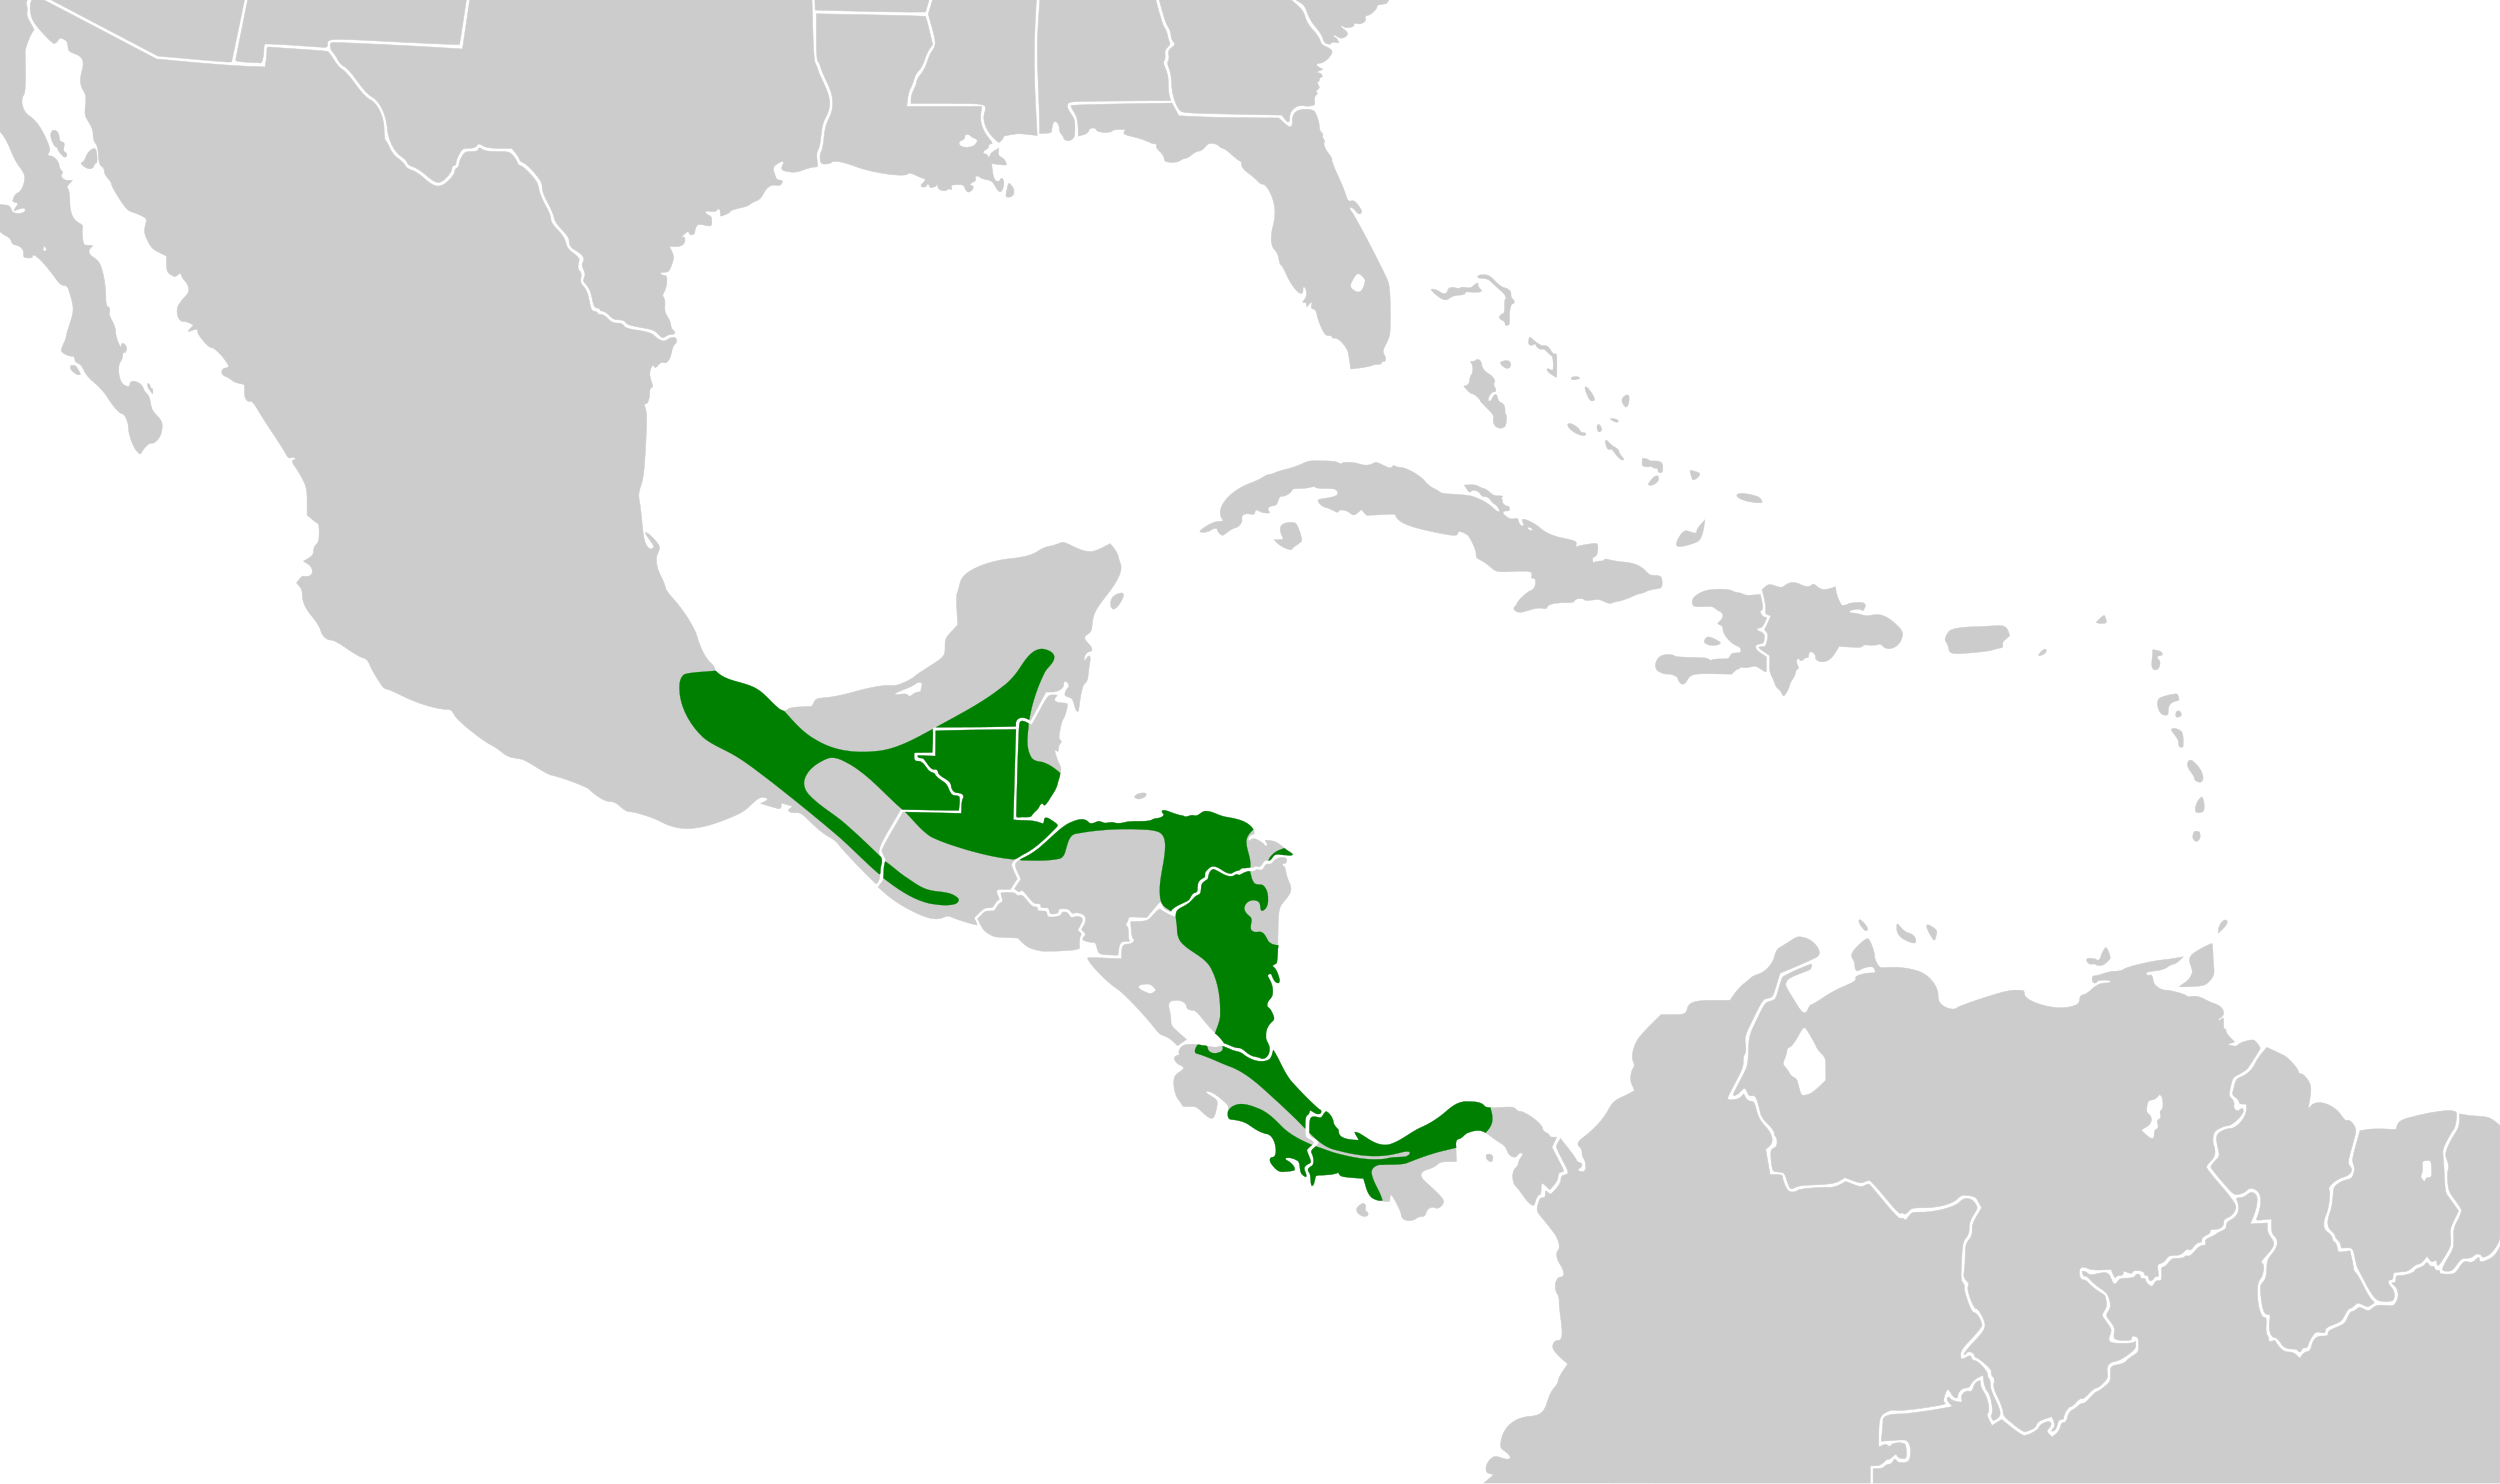 <svg xmlns="http://www.w3.org/2000/svg" width="1474" height="875" viewBox="0 0 389.996 231.51"><path style="fill:#ccc;fill-opacity:1;stroke:#ccc;stroke-width:.08;stroke-miterlimit:4;stroke-dasharray:none;stroke-dashoffset:0;stroke-opacity:1" d="m232.254 230.695.77-.65-.604-.155c-.47-.12-.604-.288-.604-.755 0-.68.485-1.487 1.093-1.82.289-.157.684-.125 1.335.11 1.504.541 1.827-.073.533-1.013-.718-.522-.764-.627-.644-1.462.33-2.292 2.009-3.791 4.48-4.001 1.75-.149 2.281-.612 2.825-2.465.229-.778.661-1.628 1.01-1.983.334-.342.608-.82.608-1.063s.337-.942.75-1.553l.75-1.112-1.08-.948c-.593-.522-1.14-1.197-1.215-1.502-.158-.646.227-1.222.818-1.222.626 0 .741-.952.406-3.357-.165-1.183-.283-2.442-.261-2.798.021-.355-.107-.858-.285-1.118-.636-.926-.27-2.62.566-2.62.619 0 .563-.908-.118-1.932-.584-.877-.715-1.858-.303-2.277.37-.377.055-1.673-.638-2.63a50.218 50.218 0 0 0-1.649-2.09c-1.146-1.377-1.146-1.376-.815-2.592.165-.607.35-.844.66-.844.319 0 .43-.154.43-.596 0-.568.02-.579.41-.22.389.36.45.333 1.212-.527.478-.539.803-1.136.803-1.474 0-.313.124-.607.275-.653 1.109-.337 1.11-.218-.03-2.424-1.073-2.074-1.077-2.09-.694-2.713l.386-.626 1.244 1.57c.684.863 1.243 1.67 1.243 1.791 0 .122.199.286.441.364.544.176.565.532.055.915-.367.276-.367.297 0 .442.68.27.985-.026.933-.903-.027-.453-.161-.937-.298-1.077-.137-.14-.25-.524-.25-.855 0-.331-.148-.728-.33-.882-.519-.44-.395-.83.478-1.508 1.812-1.406 3.02-2.714 3.855-4.174.835-1.458.97-1.581 2.517-2.3.9-.419 1.636-.822 1.636-.897 0-.075-.158-.447-.35-.827-.369-.727-.287-1.896.187-2.67.185-.303.182-.555-.014-.993-.346-.775.005-2.419.754-3.527.305-.451 1.232-1.488 2.06-2.304l1.507-1.484 1.73-.003c1.97-.004 2.185-.091 2.403-.978.24-.976 1.189-1.266 4.13-1.266h2.505l.711-1.01c.391-.556 1.078-1.29 1.525-1.63.448-.341.914-.736 1.035-.877.121-.14.594-.376 1.05-.524 1.238-.4 2.297-1.535 2.632-2.82.212-.814.447-1.182.921-1.444.35-.193 1.094-.655 1.653-1.027.921-.613 1.107-.657 1.967-.471 1.619.35 3.01 2.188 2.22 2.933-.168.157-1.567.82-3.11 1.471l-2.806 1.186-.56 1.872c-.544 1.819-.582 1.876-1.338 2.021-.743.142-.846.286-2.202 3.045-1.372 2.793-1.418 2.94-1.28 4.129.093.816.053 1.34-.12 1.552-.142.176-.243.709-.222 1.184.03.67-.239 1.377-1.202 3.162-.682 1.264-1.24 2.402-1.24 2.529 0 .44 1.67.259 2.103-.229l.409-.46.294.572c.186.363.481.573.805.573.44 0 .563.195.885 1.405.277 1.045.616 1.67 1.321 2.443 1.23 1.346 1.47 2.485.67 3.198l-.543.485.334 1.911c.183 1.051.334 1.937.334 1.968 0 .03.447.056.992.056.851 0 .992.065.992.458 0 .253.2.86.445 1.35.358.714.566.89 1.058.89.337 0 .727-.117.867-.26.238-.242 3.174-.506 4.903-.44.424.016 1.176-.187 1.67-.453l.9-.482 1.2.458c1.035.395 1.277.418 1.744.163.298-.163.617-.248.709-.19.092.057 1.161 1.31 2.376 2.781 1.592 1.929 2.307 2.639 2.558 2.54.192-.075.426-.008.52.148.124.204.316.087.681-.417.483-.666.583-.7 2.018-.7 2.197 0 5.205-.792 5.917-1.558.777-.835 1.944-.724 2.5.237.379.654.375.678-.294 1.742-.487.774-.68 1.35-.68 2.038 0 .679-.15 1.143-.516 1.586-.463.562-.533.935-.67 3.601-.132 2.536-.104 3.033.19 3.365.19.214.293.531.227.705-.065.174.17 1.125.522 2.112.472 1.324.753 1.814 1.07 1.863.43.067 1.161 1.321 1.161 1.99 0 .195-.743 1.135-1.653 2.088-1.354 1.42-1.653 1.862-1.653 2.447 0 .805.087.842.928.394.545-.29.609-.28.731.114.074.237.306.432.516.432.535 0 2.013 1.606 2.013 2.188 0 .265.102.547.226.625.125.079.207.464.184.857-.026.445.262 1.326.766 2.338.956 1.922 1.012 2.571.264 3.07-.507.34-.557.336-.76-.051-.12-.229-.136-.507-.035-.618.337-.373-.125-3.011-.621-3.55-.26-.282-.523-.958-.602-1.546l-.14-1.045-.81.422c-.445.231-.926.682-1.069 1.001-.172.386-.434.58-.78.58-.59 0-1.251.634-1.251 1.198 0 .607-.604.431-1.027-.299-.215-.37-.454-.674-.53-.674-.252 0-.838 1.79-.629 1.923.111.07.202.2.202.289 0 .276-6.755 1.225-7.587 1.066-.558-.107-1.01-.024-1.631.299-.983.511-1.134 1.014-1.138 3.781l-.003 1.625.544-.253c.407-.189.622-.187.852.007.238.201.371.183.585-.08.336-.412 1.887-.455 2.136-.058.097.154.18.71.185 1.236.008.893-.032.956-.594.956-.342 0-.693-.169-.816-.392-.2-.364-.253-.356-.744.114-.29.279-.585.449-.654.379-.069-.07-.38.13-.69.447-.393.401-.8.576-1.345.576h-.782v2.698l-30.14-.006-30.14-.006z"/><path style="fill:#ccc;fill-opacity:1;stroke:#ccc;stroke-width:.08;stroke-miterlimit:4;stroke-dasharray:none;stroke-dashoffset:0;stroke-opacity:1" d="M314.08 222.195c-1.296-1.047-1.598-1.408-1.598-1.915 0-.343-.35-1.335-.779-2.203-.606-1.228-.75-1.742-.644-2.313.093-.508.035-.82-.19-1.01-.179-.15-.28-.452-.224-.669.07-.267-.252-.698-.998-1.34-.606-.52-1.2-.947-1.322-.947-.121 0-.284-.202-.36-.45-.158-.503-1.113-.63-1.275-.168-.054.155-.18.202-.282.106-.1-.096.513-.906 1.363-1.799 2.098-2.202 2.218-2.536 1.466-4.098-.334-.695-.742-1.236-.933-1.237-.474-.004-1.56-2.963-1.276-3.48.153-.277.08-.516-.277-.903-.396-.43-.458-.684-.34-1.396.08-.478.15-1.622.16-2.541.013-1.437.095-1.779.584-2.433.415-.556.553-.983.51-1.585-.043-.611.139-1.158.705-2.117l.763-1.292-.467-.87c-.42-.782-.58-.887-1.554-1.018-.994-.135-1.144-.092-1.77.509-.87.834-3.022 1.391-5.374 1.391-1.563 0-1.786.055-2.25.56-.351.38-.596.49-.77.342-.155-.13-.338-.135-.46-.012-.125.124-1.065-.848-2.397-2.478-1.206-1.476-2.317-2.683-2.47-2.683-.152 0-.518.112-.814.25-.432.2-.781.157-1.77-.22l-1.23-.47-.8.481c-.773.465-1.702.589-5.38.715-.546.019-1.266.176-1.6.35-.736.383-.788.336-1.282-1.158-.379-1.146-.42-1.187-1.282-1.254-.834-.064-.9-.12-1.046-.899a12.724 12.724 0 0 1-.173-1.73c-.014-.725.078-.941.478-1.12.366-.165.496-.412.496-.943 0-.396-.099-.783-.22-.86-.121-.076-.22-.333-.22-.57 0-.238-.437-.842-.97-1.344-.534-.501-1.036-1.186-1.116-1.522-.625-2.608-.813-3.017-1.34-2.914-.405.079-.572-.037-.776-.54-.318-.784-.431-.792-1.088-.079-.476.517-1.102.756-1.102.421 0-.077.513-1.108 1.14-2.29 1.132-2.137 1.14-2.165 1.234-4.524.093-2.352.106-2.4 1.34-4.96 1.177-2.445 1.29-2.597 2.06-2.791.781-.197.837-.276 1.273-1.799.25-.876.528-1.728.617-1.893.09-.165 1.183-.74 2.43-1.276 2.109-.907 2.257-.941 2.12-.486-.18.596.104.42-1.965 1.223-1.358.528-1.81.813-1.963 1.242-.206.58-.251.484 1.743 3.696.809 1.302 1.271 1.448 1.648.52.153-.376.385-.684.515-.684s.926-.471 1.766-1.047c.841-.575 2.235-1.346 3.097-1.713 1.81-.769 2.18-1.026 2.035-1.413-.116-.309 1.38-.773 2.49-.773.6 0 .647-.051.48-.506-.153-.411-.327-.492-.93-.433-.409.04-.979.229-1.267.418-.587.385-.899.137-.905-.722-.003-.25-.14-.655-.306-.9-.188-.275-.238-.613-.131-.893.276-.726 2.126-2.436 2.484-2.296.343.134 1.034 1.958 1.036 2.73 0 .256.185.775.411 1.153.402.672.442.685 1.848.593 1.848-.12 4.237.294 5.34.925 1.321.756 2.318 2.224 2.318 3.413 0 .812.113 1.071.678 1.556.678.582 2.025.806 2.284.38.067-.111 1.849-.769 3.96-1.461 2.934-.963 4.153-1.26 5.18-1.26 1.272 0 1.342.029 1.342.542 0 1.207 4.489 2.59 6.833 2.107 1.463-.302 1.717-.479 1.805-1.26.048-.423.213-.623.556-.672.269-.04.811-.38 1.206-.756.828-.788 1.483-1.085 2.398-1.085.356 0 .647-.1.647-.225 0-.293-1.916-.293-2.094 0-.27.447-.771.228-.771-.337 0-.4.12-.562.413-.562.227 0 .847-.16 1.377-.355.53-.196 1.35-.354 1.82-.351.47.002 1.067-.138 1.326-.311.614-.41 3.883-1.198 6.04-1.456a55.5 55.5 0 0 0 2.468-.343l.772-.141-.619.58c-.34.318-.765.579-.945.579-.18 0-.596.202-.925.448-.342.257-1.104.5-1.785.568-.653.066-1.274.175-1.38.242-.305.192.042.585.395.447.332-.13.467.088.588.95.09.64 1.153 1.388 1.974 1.39.782.002 3.248.697 3.248.916 0 .092.379.115.842.052.621-.085 1.127.03 1.928.441.598.307 1.335.633 1.638.726 1.277.39 1.782 1.647.862 2.148-.252.138-.404.308-.336.378.068.069.275-.002.46-.159.369-.312.4-.237.342.839-.023.427.066.73.216.73.14 0 .216.123.167.273-.05.15.231.6.623 1l.713.727-.587.203-.587.203.755.173c.563.129.817.087.995-.162.132-.184.734-.445 1.339-.581 1.06-.238 1.116-.226 1.594.364.272.336.495.677.495.757 0 .134-1.047 1.841-1.878 3.058-.19.28-.813.734-1.382 1.012-.996.485-1.049.56-1.35 1.91-.302 1.353-.296 1.425.157 1.917.296.32.428.684.354.971-.152.592.474 1.183.848.8.376-.382.608-.317.608.173 0 .594-1.751 2.26-2.378 2.263-.278.001-.884.2-1.347.44-.682.355-.867.594-.972 1.253-.071.448-.035 1.067.08 1.375.38 1.021.243 1.763-.452 2.443-.364.355-.662.79-.662.964 0 .176.793 1.22 1.76 2.32.97 1.1 2.023 2.404 2.343 2.896.531.82.557.957.295 1.601a1.93 1.93 0 0 1-1.02 1.017c-.548.234-.733.452-.733.864 0 .641-.562 1.017-1.521 1.017-.46 0-.635.091-.559.293.066.175-.18.424-.613.618-.45.203-.712.474-.692.718.019.245-.125.394-.38.394-.225 0-.628.301-.895.67-.336.464-.564.603-.742.452-.175-.148-.42-.04-.772.342-.39.424-.74.56-1.443.56-.745 0-.999.11-1.287.558-.197.307-.602.62-.9.697-.502.129-.53.21-.403 1.163.096.712.065.978-.102.873-.132-.084-.388.063-.568.326-.342.498-.804.414-.804-.146a.328.328 0 0 0-.33-.324c-.183 0-.331-.139-.331-.308 0-.451-1.59-.675-1.82-.256-.134.245-.312.27-.736.106-.726-.281-.75-.277-.75.12 0 .207-.206.338-.533.338-.293 0-.582.126-.642.28-.06.155-.242-.056-.404-.469l-.295-.75-1.543.063c-.957.04-1.767-.05-2.134-.234-.764-.385-1.282-.173-1.282.522 0 .838.225 1.262.669 1.262.22 0 .583.235.804.523.222.287.849.814 1.394 1.17.544.357 1.03.678 1.08.712.049.035.155.444.235.909.111.647.043.997-.29 1.493-.29.43-.369.748-.236.944.11.163.473.685.806 1.16.539.771.576.938.35 1.552-.459 1.237-.205 1.43 1.885 1.43 1.284 0 1.897-.088 1.973-.282.061-.154.12.036.129.423.015.595-.162.84-1.14 1.592-.636.489-1.498.958-1.914 1.042-1.171.236-1.533.69-1.393 1.748.104.794.032.988-.617 1.672-.405.426-.903.774-1.108.774-.204 0-.728.402-1.163.894-.458.516-.922.844-1.098.774-.173-.067-.554.18-.873.568-.311.377-.7.686-.864.686-.34 0-1.053 1.128-1.053 1.665 0 .204-.183.359-.424.359-.298 0-.469.215-.578.73-.15.705-.432 1.058-.85 1.065-.11.002-.035-.182.166-.41.302-.34.323-.537.123-1.123-.134-.392-.295-.712-.358-.712-.062 0-.593.174-1.178.386-.735.266-1.102.538-1.186.877-.066.27-.394.592-.728.715-.334.123-.756.284-.938.358-.204.082-.944-.362-1.929-1.157zm21.982-45.42c.003-.281.157-.572.345-.646.25-.098.305-.31.203-.78-.102-.473-.046-.683.208-.782.245-.096.306-.3.208-.698-.09-.362-.031-.63.162-.753.345-.217.295-1.729-.072-2.183-.182-.226-.295-.193-.533.153-.166.242-.572.472-.903.511-.512.06-.623.204-.75.97-.123.743-.072.961.291 1.252.646.517.463 1.494-.368 1.968-.363.208-.71.412-.771.455-.06.042.284.415.766.83.92.79 1.207.72 1.214-.296zM283.69 169.6l1.132-1.078v-1.73c0-1.648-.035-1.767-.716-2.484-.394-.415-.716-.828-.716-.919 0-.09-.417-.878-.927-1.75-1.047-1.79-.95-1.808-2.194.409-.361.643-.848 1.232-1.082 1.308-.234.076-.426.32-.426.545 0 .223-.155.785-.344 1.248-.324.79-.319.87.083 1.32.235.263.538.7.674.97.137.27.446.554.689.633.242.078.499.414.57.746.073.331.233.943.357 1.359.212.709.274.748.997.628.508-.084 1.156-.494 1.903-1.205z"/><path style="fill:#ccc;fill-opacity:1;stroke:#ccc;stroke-width:.08;stroke-miterlimit:4;stroke-dasharray:none;stroke-dashoffset:0;stroke-opacity:1" d="M292.206 230.234v-1.124h.744c.41 0 .868-.152 1.019-.338.15-.185.457-.337.68-.337.224 0 .522-.22.663-.49.236-.45.28-.459.528-.112.28.39 1.02.468 1.733.182.541-.217.655-2.153.172-2.923-.323-.513-.406-.527-2.307-.4l-1.971.133.14-1.375c.078-.757.141-1.604.141-1.883 0-.652.931-1 2.673-1 1.084 0 5.338-.587 7.54-1.04l.623-.129-.482-.523c-.282-.307-.413-.638-.315-.799.127-.21.225-.195.409.06.133.186.626.41 1.096.5.824.157.85.143.72-.383-.167-.677.518-1.395 1.164-1.223.345.092.49-.042.68-.626.201-.624.585-1.008 1.008-1.008.05 0 .092.23.092.51s.253.889.562 1.353c.62.93.976 2.92.569 3.177-.171.108-.11.428.204 1.054l.45.899.756-.478.757-.477 1.57 1.252c.863.69 1.732 1.25 1.932 1.248.684-.01 2.194-.853 2.334-1.305.144-.46 1.338-1.033 1.691-.81.3.189.233.58-.177 1.042-.35.395-.346.446.07.87l.442.45.574-.461c.316-.254.64-.763.72-1.133.092-.432.28-.672.528-.672.26 0 .45-.27.589-.837.125-.513.4-.937.708-1.093.278-.14.724-.459.992-.708.268-.248.597-.41.73-.36.135.05.626-.34 1.093-.868.468-.528.953-.961 1.08-.963.126-.002.651-.35 1.166-.773.888-.728.937-.83.937-1.952 0-1.265-.021-1.242 1.472-1.548.386-.08.83-.303.989-.497.158-.195.66-.594 1.117-.888.775-.499.83-.607.83-1.632 0-.793-.097-1.135-.349-1.233-.551-.216-.753-.162-.753.2 0 .248-.25.337-.937.335-1.712-.005-1.944-.153-1.79-1.137.117-.746.037-.99-.588-1.794-.707-.91-.714-.945-.357-1.563.426-.735.441-.952.14-2.06-.171-.625-.487-.993-1.321-1.54-.603-.394-1.344-1.017-1.646-1.383-.302-.367-.64-.61-.749-.54-.165.104-.466-.333-.466-.678 0-.215.541-.07.869.232.271.25.553.277 1.23.117 1.688-.399 2.005-.309 2.393.681.398 1.015.61 1.104 1.046.438.236-.36.555-.468 1.45-.488.733-.016 1.19-.134 1.26-.325.155-.41.788-.379.788.038 0 .187.196.337.441.337.243 0 .441.146.441.325 0 .178.22.481.489.673.458.328.509.315.821-.21.225-.377.461-.52.724-.434.399.13.524-.366.416-1.646-.026-.32.08-.506.29-.506.183 0 .552-.304.821-.675.41-.565.64-.674 1.427-.674.515 0 1.002-.108 1.082-.24.08-.132.298-.18.484-.108.22.086.604-.184 1.097-.772.483-.575.945-.903 1.272-.903.405 0 .489-.096.398-.45-.092-.358.06-.526.737-.813.468-.199.902-.432.962-.518.06-.086.433-.289.827-.452.523-.215.716-.438.716-.824 0-.36.21-.64.659-.877 1.222-.645 1.573-1.728 1.001-3.092-.134-.321-.051-.394.451-.394.339 0 .837-.211 1.107-.47.617-.592 1.353-.401 1.55.401.16.645-.117 1.996-.674 3.294l-.37.863 1.334-.076 1.334-.077v.765c0 .48.215 1.054.577 1.538.692.926.58 1.317-.818 2.864-.707.782-.837 1.039-.579 1.14.455.178.245 1.85-.31 2.475-.856.963-.288 5.944.678 5.943.277 0 .327.237.265 1.26-.044.722.026 1.365.165 1.506.133.136.242.431.242.656 0 .324.115.38.551.268.314-.08.551-.044.551.084 0 .124.288.54.64.924.464.507.838.698 1.363.698.442 0 .924.192 1.239.493l.514.493.328-.477c.18-.263.545-.51.81-.55.34-.05.538-.3.677-.858.289-1.152.754-1.574 1.737-1.574.688 0 .847-.08.847-.431 0-.32.344-.567 1.323-.955 1.175-.464 1.366-.63 1.708-1.479.212-.525.526-.956.699-.956.172 0 .496-.17.72-.377.376-.347.467-.349 1.141-.02.7.34.761.333 1.363-.156.542-.442.814-.498 1.962-.406 1.305.104 1.341.091 1.735-.598.49-.859.328-1.97-.369-2.542-.41-.336-.422-.389-.088-.393.263-.003.385-.184.385-.567 0-.463.107-.563.607-.564.921-.002 2.2-.42 2.33-.76.062-.168.388-.375.724-.46.335-.087.74-.327.9-.536.269-.353.31-.35.604.038.174.229.415.354.535.278.12-.076.281.06.357.303.083.268.263.392.457.316.197-.077.319.014.319.237 0 .286.242.36 1.17.36 1.138 0 1.188-.026 1.88-1.027.648-.938.77-1.015 1.383-.878.526.118.788.04 1.205-.36.431-.413.533-.44.533-.147 0 .613.37.644 1.428.12.797-.396 1.157-.769 1.668-1.731.358-.675.651-1.415.651-1.644 0-.23.248-.916.551-1.526.303-.61.551-1.454.551-1.875 0-.443.698-2.48 1.653-4.826.91-2.232 1.653-4.37 1.653-4.75 0-.568.089-.69.502-.69.722 0 1.426.578 1.577 1.293.071.34.172 1.883.223 3.429.1 2.982.603 5.377 1.84 8.768l.617 1.686 1.248-.078c1.2-.074 1.253-.053 1.398.534.162.662-.014 4.03-.243 4.638-.078.205-.438.498-.801.652-.411.173-.565.339-.406.439.171.108.087.298-.261.586a6.615 6.615 0 0 0-.845.854c-.32.414-.286.424.923.298 1.028-.108 1.232-.074 1.133.188-.145.387.83.444 1.485.087.574-.313.536-.07-.125.815-.737.986-.695 1.216.22 1.216.852 0 1.018.391.424.997-.824.84-1.636.953-1.636.226 0-.407-.469-.412-1.404-.013-.795.339-1.461.137-1.461-.442 0-1.168-3.162 2.348-3.96 4.403-.12.31-.364.838-.54 1.175-.366.697-.132.986.514.634.64-.35.742-.293.59.327-.187.757.121.709.716-.113.27-.37.685-.674.923-.674.329 0 .435-.153.435-.627 0-.345.198-1.024.44-1.509.243-.485.441-1.005.441-1.155 0-.15.265-.486.588-.745.489-.392.84-.462 2.077-.41 1.37.056 1.568.003 2.504-.67.726-.521 1.26-.73 1.876-.73.474 0 1.105-.094 1.404-.21.672-.26.864-.092.558.492-.129.245-.26.915-.29 1.488-.095 1.752-.384 2.776-1.15 4.071-.403.683-.733 1.482-.734 1.776 0 .354-.41.937-1.213 1.723-1.104 1.083-1.48 1.682-1.046 1.673.718-.015 4.022-4.695 4.022-5.698 0-1.466 1.147-3.74 1.886-3.74.147 0 .315-.189.374-.419.119-.465 1.201-.782 1.339-.392.052.147.306.043.628-.258.564-.528 1.063-.662 1.063-.285 0 .12.451.2 1.003.175.682-.03 1.07.061 1.21.286.16.259.205.264.208.025.003-.192.14-.252.371-.16.202.078.433.035.513-.096.098-.162.352-.13.789.103.354.189.96.344 1.346.344.967.002 1.833.372 1.833.783 0 .189.079.343.176.343.353 0 .705-.553.709-1.113.006-1.03.341-1.243.66-.42.16.41.43.913.6 1.117.205.248.23.42.076.518-.154.097-.114.33.118.693.284.441.305.683.108 1.258-.327.958-.306 1.203.077.878.19-.16.352-.792.399-1.545.043-.7.098 4.063.12 10.585l.042 11.86H292.206z"/><path style="fill:#ccc;fill-opacity:1;stroke:#ccc;stroke-width:.08;stroke-miterlimit:4;stroke-dasharray:none;stroke-dashoffset:0;stroke-opacity:1" d="M358.436 210.674c-.075-.123-.403-.226-.73-.228-1.036-.005-1.461-.225-1.972-1.02-.274-.426-.671-.775-.883-.775-.603 0-.976-1.136-.805-2.454.137-1.052.113-1.143-.303-1.143-.551 0-.838-.817-1.051-2.991-.137-1.39-.105-1.58.344-2.067.387-.421.51-.856.564-2.016.063-1.319.155-1.579.855-2.413.914-1.09 1.043-2.121.345-2.766-.329-.303-.441-.692-.441-1.527v-1.121l-1.23.13c-1.095.115-1.214.087-1.078-.25.947-2.346.8-4.1-.379-4.52-.6-.213-.763-.184-1.177.213-.265.254-.828.518-1.25.588-.744.123-.832.057-2.567-1.946-.988-1.141-1.797-2.184-1.797-2.318 0-.134.316-.575.7-.98.692-.729.698-.75.441-1.883-.41-1.815-.347-2.187.457-2.688.394-.245 1.018-.446 1.387-.446 1.024-.001 2.456-1.602 2.565-2.867.079-.915.056-.956-.53-.956-.392 0-.611-.119-.611-.332 0-.183-.251-.5-.557-.704-.335-.224-.516-.517-.454-.736.056-.2.206-.773.332-1.273.184-.725.375-.964.95-1.184.97-.371 1.84-1.19 2.235-2.101.179-.413.663-1.148 1.076-1.633l.751-.882 1.084.509c.597.28 1.313.62 1.593.757.68.334 2.246 2.087 2.246 2.516 0 .188.185.342.411.342.23 0 .677.391 1.014.888.625.92.656 1.43.231 3.833l-.139.787.434-.505c.95-1.107 3.544-.29 4.76 1.499.34.5.695.86.79.8.333-.21.894.177 1.235.851.326.642.305.82-.37 3.235-.672 2.4-.693 2.581-.347 2.972.596.671.165 1.438-.995 1.77-.53.152-1.284.578-1.676.947-.596.561-.68.758-.515 1.201.219.588-.168 3.091-.604 3.908-.144.27-.261.849-.261 1.286 0 .623.143.903.66 1.294.364.274.662.685.662.913 0 .228.139.469.309.535.17.067.372.466.45.887.138.754.154.764 1.068.636l.928-.13.276 1.21c.151.665.275 1.371.275 1.569 0 .198.157.492.35.655.192.163.747 1.111 1.233 2.107.486.996 1.082 1.97 1.324 2.165.435.35.434.359-.124.731-.528.353-.614.353-1.341 0-.753-.367-.794-.364-1.29.111-.28.27-.63.49-.775.49-.145 0-.478.45-.74 1-.416.872-.638 1.06-1.76 1.488-.954.364-1.285.602-1.285.923 0 .37-.109.411-.743.29-.655-.125-.8-.059-1.233.561-.27.387-.565.978-.656 1.313-.107.399-.29.585-.532.542a.466.466 0 0 0-.5.28c-.149.398-.434.453-.634.124z"/><path style="fill:#ccc;fill-opacity:1;stroke:#ccc;stroke-width:.08;stroke-miterlimit:4;stroke-dasharray:none;stroke-dashoffset:0;stroke-opacity:1" d="M370.419 202.406c-.32-.337-.99-1.421-1.49-2.41-.5-.99-1-1.95-1.111-2.136-.112-.186-.324-.97-.47-1.743-.28-1.48-.387-1.564-1.804-1.417-.246.026-.386-.115-.386-.389 0-.235-.198-.612-.44-.835-.243-.224-.441-.536-.441-.693 0-.158-.255-.49-.566-.74-.691-.555-.762-1.507-.218-2.951.21-.557.41-1.657.444-2.445.056-1.281.132-1.488.709-1.949.355-.283 1.008-.585 1.451-.67.664-.127.848-.287 1.051-.913.183-.567.18-.946-.013-1.494-.223-.634-.17-1.045.38-2.979l.637-2.243.983-.185c.54-.102 1.797-.148 2.793-.102l1.81.084.218-.635c.25-.735.717-.957 3.325-1.585 2.348-.565 4.548-.844 5.369-.68.616.122.628.153.533 1.324-.054.66-.252 1.379-.44 1.597-.189.219-.659 1.004-1.045 1.746-.588 1.13-.682 1.514-.58 2.36.067.557.162 2.061.212 3.343.074 1.921.17 2.434.544 2.923.25.325.725.978 1.056 1.45l.602.858-.688 1.422c-.602 1.245-.672 1.58-.56 2.675.118 1.174.068 1.35-.796 2.834-.936 1.608-1.342 1.948-1.342 1.125 0-.38-.072-.419-.417-.23-.333.181-.489.125-.766-.273l-.348-.501-.465.618c-.256.34-.641.618-.856.618-.214 0-.657.253-.984.562-.327.31-.813.58-1.08.6-.565.046-1.25.11-1.641.155-.152.018-.276.285-.276.594 0 .34-.125.562-.317.562-.572 0-.577.4-.015 1.082.549.664.676 1.252.419 1.935-.099.262-.433.354-1.267.35-.94-.006-1.233-.111-1.714-.619zm8.397-18.71c.516 0 .611-.316.496-1.642-.092-1.059-.109-1.08-.784-1.012-.658.065-.688.11-.634.968.03.494-.04 1.049-.158 1.231-.15.234-.102.458.162.756.328.37.383.378.446.061.039-.2.251-.362.472-.362z"/><path style="fill:#ccc;fill-opacity:1;stroke:#ccc;stroke-width:.08;stroke-miterlimit:4;stroke-dasharray:none;stroke-dashoffset:0;stroke-opacity:1" d="M381.027 197.976c0-.183.402-1.003.893-1.82.833-1.389.89-1.59.849-3.01-.038-1.321.046-1.69.637-2.803.393-.74.624-1.442.546-1.66-.075-.208-.553-.935-1.063-1.615-.808-1.076-.943-1.422-1.046-2.675-.065-.791-.033-1.669.072-1.95.13-.346.077-.81-.16-1.424-.324-.843-.322-.987.035-1.939.211-.565.721-1.539 1.133-2.163.577-.873.75-1.369.75-2.149v-1.013l.826.15c.454.082 1.427.18 2.162.219 1.472.075 2.016.302 3.218 1.342 1.3 1.125 2.904 2.263 3.369 2.392.495.138 1.505 2.447 1.227 2.803-.458.585-3.288 8.023-3.425 9.005-.086.611-.343 1.427-.571 1.813-.229.385-.418.942-.42 1.236-.01.948-1.138 2.746-1.979 3.153-.652.316-.798.325-.948.058-.231-.414-.91-.402-1.256.023-.154.188-.634.337-1.092.337-.716 0-.905.125-1.529 1.012-.607.862-.824 1.011-1.47 1.011-.523 0-.758-.103-.758-.333zM218.977 190.198a.882.882 0 0 1-.385-.684c0-.504-1.338-3.113-1.598-3.118-.091 0-.166.249-.166.556 0 .535-.042.552-1.047.418-1.77-.237-2.19-.577-2.665-2.158l-.421-1.404-1.184-.056c-1.921-.09-2.617-.265-2.617-.656 0-.264-.073-.293-.285-.113-.156.132-.971.271-1.81.308l-1.527.068-.194.843c-.266 1.148-.592 1.063-.592-.156 0-.549-.1-1.06-.22-1.137-.372-.234-.246-.748.22-.9.337-.108.44-.34.44-.981 0-.462-.123-.969-.275-1.127-.222-.232-.13-.413.465-.926.81-.696.775-.953-.203-1.469-.603-.318-.648-.43-.648-1.64 0-1.561.228-1.868 1.18-1.59.383.112.722.116.757.01.035-.107.208-.386.385-.62.311-.41.341-.403.874.206.303.347.551.872.551 1.168 0 .295.21.686.465.869.256.182.422.464.37.626-.199.605.66 1.162 1.961 1.272l1.263.106-.376-.585c-.207-.323-.377-.638-.377-.701 0-.22 1.086.309 1.962.956.485.359 1.319.777 1.853.93 1.247.355 2.384-.012 4.483-1.448.826-.565 2.05-1.232 2.718-1.482.762-.284 1.89-1.029 3.017-1.992 1.54-1.316 1.961-1.562 2.916-1.696 1.456-.204 2.92.058 3.285.589.261.38.496.407 2.429.277 1.824-.121 2.183-.089 2.438.225.165.202.44.368.612.368.94 0 3.6 1.983 3.6 2.685 0 .214.249.505.552.646.303.14.55.36.55.486s.247.23.548.23h.548l-.37.788-.368.788.923 1.768c.508.972.924 1.82.924 1.883 0 .063-.199.169-.441.233-.297.08-.44.307-.44.697 0 .323-.286.905-.644 1.314l-.643.734-.529-.506c-.724-.694-.83-.643-.83.394 0 .602-.097.9-.295.9-.163 0-.415.404-.56.898-.258.879-.275.89-.784.551-.285-.19-.8-.772-1.145-1.292-.343-.52-.85-1.168-1.124-1.44-.672-.666-.706-2.364-.059-2.93.242-.21.44-.545.44-.74 0-.197.146-.554.324-.794.178-.24.327-.512.331-.605.013-.314-.63-.171-.825.183-.336.612-1.312.177-1.6-.715-.148-.455-.5-.9-.863-1.092-.337-.178-1.07-.68-1.63-1.115-.558-.435-1.27-.856-1.58-.935-.76-.195-2.498.324-2.76.824-.116.22-.435.434-.708.474-.472.068-.493.155-.434 1.814l.062 1.742h-1.26c-.96 0-1.373.108-1.733.453-.26.25-.91.582-1.446.74-1.326.39-1.425 1.043-.306 2.026 1.835 1.613 2.748 2.587 2.748 2.934 0 .608-.832 1.309-1.273 1.073-.56-.299-1.295.073-1.458.737-.102.413-.29.58-.648.58-.277 0-.697.149-.932.33-.498.384-1.364.43-1.916.102z"/><path style="fill:#ccc;fill-opacity:1;stroke:#ccc;stroke-width:.08;stroke-miterlimit:4;stroke-dasharray:none;stroke-dashoffset:0;stroke-opacity:1" d="M203.292 183.345c-.394-.294-.506-.657-.551-1.796-.012-.31-.259-.55-.75-.73-1.326-.49-2.042-.208-.966.38.558.304 1.139 1.119.941 1.32-.069.07-.652.173-1.297.227-1.082.092-1.224.045-1.873-.617-.79-.806-.932-1.58-.29-1.58.674 0 .784-1.445.202-2.635-.407-.831-.597-.99-1.323-1.109-.467-.076-1.227-.418-1.689-.76-1.34-.99-2.147-1.342-3.077-1.342-.993 0-1.22-.327-1.013-1.458.12-.646.032-.812-.822-1.562-1.165-1.024-2.074-1.53-2.568-1.426-.252.053-.037.279.676.71 1.15.694 1.161.726.79 2.37-.328 1.444-.716 1.479-2.091.186-.932-.877-1.105-.952-2.089-.908-.59.026-1.073-.042-1.073-.152 0-.109-.252-.504-.56-.877-.588-.713-.935-2.455-.687-3.44.073-.289.433-.697.8-.908.808-.463.848-.794.13-1.073-.712-.276-1.168-1.11-.752-1.379.164-.106.383-.194.487-.196.104-.002.133-.15.066-.33-.067-.18.061-.558.286-.84.481-.608 1.64-.672 4.037-.226.987.184 1.628.205 1.89.061.292-.159.712-.069 1.574.339.647.306 1.284.517 1.416.47.132-.048.596.198 1.032.546 1.637 1.308 4.018 1.31 4.299.004.07-.324.147-.68.173-.79.025-.109.554.852 1.175 2.137.72 1.49 1.475 2.683 2.084 3.295.525.527 1.588 1.614 2.364 2.416.775.802 1.54 1.458 1.7 1.458.17 0 .239.142.165.337-.164.437-.62.428-1.3-.026-.5-.335-.542-.335-.542.007a.574.574 0 0 1-.331.5c-.253.098-.33.52-.33 1.785 0 1.613.017 1.666.66 2.005.81.428.817.532.07 1.139-.588.478-.59.486-.22 1.279.4.86.468 1.288.206 1.299-.091.004-.353.152-.582.328-.368.285-.384.4-.135 1.012.335.827.254.972-.312.55z"/><path style="fill:#ccc;fill-opacity:1;stroke:#ccc;stroke-width:.08;stroke-miterlimit:4;stroke-dasharray:none;stroke-dashoffset:0;stroke-opacity:1" d="M196.531 165.019c-.17-.11-.542-.203-.826-.204-.284-.002-.923-.359-1.42-.793-.512-.447-.986-.704-1.095-.593-.109.11-.54.014-.996-.223-.443-.23-.933-.418-1.089-.418-.156 0-.284-.111-.284-.247s-.5-.705-1.111-1.266c-.611-.56-1.56-1.613-2.107-2.338-.583-.773-1.165-1.32-1.405-1.32-.635 0-1.107-.243-1.107-.57 0-.554-.686-1.004-1.532-1.004-1.129 0-1.43.4-1.129 1.502.129.472.234 1.226.235 1.675 0 .71.158.952 1.217 1.874l1.215 1.06-.7.485-.702.486-.751-.706c-.414-.388-1.035-.764-1.38-.834-.37-.076-.883-.469-1.25-.958-1.542-2.054-5.04-5.745-6.047-6.376-1.621-1.018-4.605-4.137-4.605-4.815 0-.065 1.19-.06 2.645.01l2.645.128.003-.644c.006-1.305.215-1.655.991-1.655.713 0 1.252-.593.8-.881-.112-.072-.24-.687-.283-1.367l-.078-1.236 1.322-.06c1.268-.057 1.362-.104 2.277-1.124.587-.655.997-.957 1.064-.786.1.25 1.888 1.183 2.27 1.183.085 0 .147-.228.137-.506-.014-.396.24-.634 1.173-1.098.655-.325 1.316-.83 1.47-1.123.152-.292.503-.585.778-.65.412-.1.502-.278.514-1.01.012-.745.115-.937.637-1.193.42-.206.58-.42.49-.655-.133-.356.438-1.184.816-1.184.114 0 .471.19.793.424.93.674 2.163.95 2.483.557.182-.223.336-.253.492-.095.155.159.358.11.644-.154.245-.225.775-.385 1.281-.385.475 0 .864-.08.864-.178 0-.098.228-.12.507-.048.39.1.577-.003.81-.448.205-.39.427-.538.683-.455.242.079.54-.084.82-.447.577-.748 2.029-.834 2.029-.12 0 .25-.147.45-.33.45-.182 0-.331.1-.331.224s.086.225.192.225c.106 0 .254.391.329.87.075.478.285 1.16.467 1.517.547 1.07.414 1.729-.58 2.882-1.067 1.235-1.077 1.29-1.137 6.306-.038 3.223-.082 3.602-.428 3.67-.462.09-.508.459-.08.626.347.136.937 2.046.706 2.282-.231.235-.892-.274-.978-.753-.108-.601-.32-.775-.673-.552-.25.157-.22.314.167.868.64.917.658 2.62.031 3.02-.44.28-.625 1.296-.236 1.296.232 0 .897 1.268.897 1.71 0 .16-.13.372-.288.471-.957.596-1.356 2.47-.71 3.34.825 1.114-.172 3.011-1.226 2.33zm-16.365-10.37c.185-.145.118-.341-.24-.705-.393-.402-.682-.487-1.412-.416-1.206.117-1.202.609.01 1.162.89.406 1.078.402 1.643-.041z"/><path style="fill:#ccc;fill-opacity:1;stroke:#ccc;stroke-width:.056;stroke-miterlimit:4;stroke-dasharray:none;stroke-dashoffset:0;stroke-opacity:1" d="M212.203 189.56c-.823-.51-.745-1.255.185-1.763.421-.23.77.125.653.667-.066.307-.023.459.149.526.133.052.241.232.241.4 0 .429-.662.52-1.228.17zM232.17 181.059c-.478-.341-.476-1.026.002-1.023.547.004.77.228.714.718-.063.547-.26.63-.717.305zM339.98 153.9c0-.035.34-.287.756-.559.508-.333.849-.706 1.04-1.138.27-.61.271-.682.022-1.39-.344-.98-.33-1.328.076-1.855.334-.433 3.068-1.91 3.23-1.745.046.048.1.71.121 1.47.02.761.083 1.763.138 2.227.123 1.014-.063 1.542-.797 2.268-.43.425-.71.551-1.431.643-.98.125-3.156.179-3.156.078zM346.057 145.164c0-.843.811-1.89 1.25-1.613.32.202.128.672-.548 1.35l-.702.702zM326.888 150.469c0-.086-.198-.115-.442-.065-.503.103-1.01-.288-.924-.714.04-.203.201-.247.748-.204.383.03.737.122.786.204.16.264.574-.027.666-.468.049-.234.24-.674.424-.976.322-.528.344-.537.556-.242.122.17.302.584.4.92.176.596.166.625-.402 1.155-.457.428-.715.545-1.197.545-.338 0-.615-.07-.615-.155zM301.383 146.285c-.745-1.14-1.036-2.02-.667-2.02.244 0 .8.313 1.179.665.295.274.314.38.173.974-.219.92-.303.966-.685.381zM297.32 146.712c-1.01-.497-1.445-1.088-1.445-1.955 0-.358.045-.651.101-.651.057 0 .341.284.633.632.335.4.748.692 1.12.794.817.225 1.19.689 1.125 1.396-.029.31-.644.224-1.535-.216zM290.622 144.86c-.585-.654-.849-1.39-.498-1.39.301 0 1.231 1.069 1.231 1.415 0 .436-.332.425-.733-.024zM342.149 130.867c-.113-.252-.112-.498.003-.806.133-.359.246-.433.593-.392.36.042.437.135.478.577.086.913-.733 1.386-1.075.62zM342.577 126.672c-.338-.344.037-1.61.641-2.168.302-.278.314-.273.484.223.228.668.221 1.62-.014 1.86-.2.204-.94.26-1.111.085zM342.59 121.837c-.15-.09-.274-.284-.274-.432 0-.149-.247-.585-.546-.969-.578-.74-.704-1.433-.32-1.757.293-.249.654-.049 1.368.757 1.256 1.418 1.088 3.183-.228 2.401zM339.918 116.352a2.15 2.15 0 0 1-.095-.62c0-.204-.245-.67-.545-1.036-.3-.366-.545-.733-.545-.815 0-.54 1.42-.179 1.69.43.1.22.18.826.18 1.346 0 .823-.039.947-.295.947-.163 0-.338-.113-.39-.252zM337.486 111.525c-.835-.208-1.272-2.134-.595-2.618.443-.317 2.609-.808 2.77-.628.067.076.166.329.22.562.088.38.045.436-.408.534-.803.173-1.208.655-1.208 1.437 0 .725-.156.868-.78.713zM339.521 111.84c-.135-.085-.172-.275-.105-.545.163-.664.875-.477.875.229 0 .232-.547.457-.77.317zM335.763 104.189c-.115-.22-.134-.667-.055-1.312.066-.538.101-1.112.078-1.277-.036-.263.029-.285.557-.184.328.063.685.188.792.278.328.277.223.602-.195.602-.444 0-.517.33-.142.648.268.226.207.973-.111 1.364-.26.319-.725.259-.924-.12zM327.356 97.226l-.39-.117.58-.598c.32-.328.648-.555.729-.504.15.095.401 1.021.303 1.121-.14.144-.873.202-1.222.098zM318.005 102.167c0-.071.21-.335.468-.587.478-.467.89-.401.697.112-.142.377-1.165.794-1.165.475zM304.224 101.728a.958.958 0 0 1-.245-.577c0-.18-.144-.564-.318-.852-.29-.478-.299-.573-.1-1.052.12-.29.357-.653.526-.806.422-.383 1.815-.624 3.944-.68a71.096 71.096 0 0 0 3.039-.15c1.501-.12 1.915.053 2.245.935l.23.618-.597.512c-.483.413-.583.592-.52.927.07.374.021.426-.484.515a10.3 10.3 0 0 0-1.197.309c-.622.206-4.09.551-5.542.551-.462 0-.828-.093-.981-.25zM277.956 108.189c-.105-.26-.353-.58-.551-.713-.198-.132-.447-.511-.554-.842-.106-.331-.335-.88-.508-1.22-.243-.477-.312-.905-.302-1.875l.014-1.258-.844-.571c-.464-.314-.843-.633-.843-.708 0-.075.237-.136.527-.136.493 0 .538-.045.7-.707.244-.986.22-1.314-.12-1.662-.164-.166-.238-.363-.165-.437.072-.075.312-.55.531-1.057l.4-.922-.431-.153c-.393-.14-.427-.213-.379-.83.03-.373-.086-1.23-.255-1.906l-.309-1.228.464-.398c.546-.469.699-.48 1.766-.138.808.26.81.26 1.414-.159.733-.508 1.475-.54 2.365-.1.77.378 1.397.406 1.754.076.235-.217.318-.194.852.239.656.532 1.09.585 2.145.26l.711-.218.1.682c.056.375.273 1.046.484 1.493.354.747.418.803.811.707.235-.057.497-.157.583-.22.086-.065.632-.154 1.214-.2.803-.062 1.113-.026 1.286.15.273.28.272.254.046.759-.196.44-.298.488-.532.249-.229-.233-1.78-.009-1.78.257 0 .136.18.216.482.216.266 0 .863.113 1.329.251.658.196 1.009.216 1.582.092 1.398-.302 2.43.093 3.921 1.501 1.03.972 1.144 1.339.733 2.342-.527 1.287-2.118 1.834-2.892.994-.308-.334-.413-.362-.82-.218-.256.092-.837.122-1.291.067-.651-.078-.87-.045-1.033.156-.177.218-.456.24-1.927.15l-1.72-.106-.616.984c-.64 1.024-1.216 1.418-2.072 1.418-.585 0-1.122-.397-1.03-.76.092-.356-.47-.902-.796-.775-.132.052-.24.275-.24.497 0 .287-.083.402-.293.402-.16 0-.38.107-.486.239-.22.269-.624.32-.624.079 0-.088-.105-.159-.233-.159-.29 0-.313.668-.04 1.124.165.274.153.349-.077.482-.15.087-.274.316-.276.508 0 .193-.212.665-.467 1.05-.256.384-.465.799-.465.92 0 .304-.551 1.38-.826 1.612-.184.157-.26.106-.417-.28z"/><path style="fill:#ccc;fill-opacity:1;stroke:#ccc;stroke-width:.056;stroke-miterlimit:4;stroke-dasharray:none;stroke-dashoffset:0;stroke-opacity:1" d="M261.987 106.394c-.134-.194-.243-.43-.243-.522 0-.286-.863-.707-1.42-.693-.868.021-1.745-.364-1.983-.87-.273-.58.01-1.43.632-1.904.48-.365 1.854-.423 2.243-.094.15.127 1.043.205 2.647.232 1.924.032 2.476.091 2.687.286.181.168.34.199.496.098.127-.082.77-.15 1.43-.151 1.154-.002 1.207-.02 1.404-.44.174-.373.313-.444.943-.486.663-.043.74-.087.74-.43 0-.294-.151-.45-.663-.686-1.135-.523-2.143-1.784-2.143-2.679 0-.256-.125-.425-.39-.528-.214-.083-.39-.198-.39-.256 0-.058.176-.27.39-.473.562-.53.515-1.106-.116-1.432a4.666 4.666 0 0 1-.794-.519c-.23-.206-.574-.247-1.741-.207-1.359.047-1.467.027-1.636-.295-.407-.775.3-1.62 1.794-2.146 1.085-.382 3.704-.398 4.395-.027.274.147.66.269.857.27.197 0 .557.106.799.234.328.175.727.21 1.566.138l1.125-.097.188.827c.248 1.099.236 1.59-.043 1.699-.202.079-.202.145.004.551.138.273.36.461.542.461.381 0 .378.066-.05.954-.266.555-.44.727-.772.766-.558.065-.545.26.033.504.687.29.828.54.71 1.256-.097.583-.15.638-.716.735-.513.089-.612.167-.612.487 0 .285.211.525.832.946l.832.563.008 1.187c.004.653-.041 1.187-.1 1.187-.06 0-.447-.22-.861-.488-.724-.468-.784-.48-1.52-.3-.422.104-.973.146-1.225.095-.257-.053-.459-.026-.459.06s-.095.156-.21.156c-.117 0-.404.181-.638.403l-.426.403-2.83-.046c-3.196-.05-3.54.038-4.132 1.062-.377.652-.825.731-1.184.21z"/><path style="fill:#ccc;fill-opacity:1;stroke:#ccc;stroke-width:.056;stroke-miterlimit:4;stroke-dasharray:none;stroke-dashoffset:0;stroke-opacity:1" d="M266.276 100.505c-.498-.259-.549-.473-.212-.888.242-.3.347-.323.823-.185.3.088.788.31 1.084.496.513.32.525.348.243.558-.365.272-1.431.283-1.938.02zM200.184 85.374c-.385-.206-.871-.56-1.079-.788l-.378-.413h.729c.793 0 .826-.043.495-.635-.123-.219-.226-.65-.229-.96-.004-.454.081-.614.447-.834.25-.15.772-.273 1.166-.273.577 0 .758.071.954.377.388.604.877 2.168.778 2.488-.05.16-.404.48-.786.708-.382.228-.694.483-.694.567 0 .265-.676.15-1.403-.237z"/><path style="fill:#ccc;fill-opacity:1;stroke:#ccc;stroke-width:.056;stroke-miterlimit:4;stroke-dasharray:none;stroke-dashoffset:0;stroke-opacity:1" d="M236.725 95.464c-.59-.237-.731-.558-.384-.878.172-.158.312-.375.312-.481 0-.278 1.457-1.682 1.977-1.905.622-.267.868-.63.888-1.313.015-.5-.037-.601-.333-.644-.278-.04-.333-.125-.263-.41.173-.703-.19-.79-2.835-.679-2.64.111-2.709.097-3.676-.785a7.638 7.638 0 0 0-1.363-.934c-.726-.375-.785-.449-.785-.984 0-.351-.23-1.048-.585-1.771-.492-1.004-.682-1.238-1.207-1.482-.8-.37-.959-.367-1.059.022-.115.45-.67.417-3.785-.228-3.635-.753-5.297-1.417-5.805-2.319l-.26-.461-2.193.097-2.194.096-.405-.445-.405-.446-.492.422c-.607.521-.74.523-1.403.025-.595-.448-1.515-.539-1.656-.164-.073.195-.207.172-.813-.14-.4-.205-.952-.422-1.228-.483-.603-.133-1.417-1.022-1.112-1.214.108-.068.55-.17.984-.227 1.854-.242 2.401-.6 1.857-1.213-.219-.246-.497-.295-1.687-.295-.856 0-1.496-.072-1.602-.18-.132-.135-.356-.135-.88 0-.386.099-1.162.18-1.724.18-.71 0-1.025.06-1.03.199-.016.345-.97.993-1.462.993-.414 0-.5.084-.727.716-.227.629-.32.721-.776.767-.683.069-.993.478-.653.862.23.26.207.278-.363.277-.335 0-.81-.108-1.055-.238-.594-.316-.673-.303-.78.135-.086.346-.144.365-.818.26-.857-.132-1.318.184-1.199.823.095.506-.449 1.193-1.05 1.328-.26.058-.785.35-1.169.648-.383.299-.748.54-.812.537-.241-.01-.817-.613-.817-.854 0-.345-.44-.317-1.055.065-.524.326-1.508.43-1.662.175-.098-.162 1.102-.988 1.974-1.36a3.51 3.51 0 0 1 1.146-.246c.568 0 .568 0 .317-.392-1.05-1.634 1.057-4.284 4.422-5.56.79-.3 1.695-.728 2.013-.953.317-.224.748-.408.958-.409.21 0 .59-.112.847-.248.256-.137 1.063-.39 1.792-.563.73-.173 1.818-.544 2.418-.824 1.064-.497 1.14-.51 3.135-.485 1.596.02 2.159.085 2.565.3.356.187.538.217.578.094.085-.26 1.68-.222 2.59.06.988.305 1.513.299 2.185-.028.536-.26.563-.257 1.65.255 1.067.501 1.117.51 1.413.237.235-.217.35-.24.49-.096.1.102.43.187.73.187.923 0 3.033 1.176 3.857 2.15.401.474.988.96 1.355 1.12.356.157.787.41.958.561.24.212.708.294 2.026.357.943.045 2.1.148 2.572.228 1.176.2 2.867 1.06 3.72 1.894.817.799 1.265.828.835.054-.148-.266-.386-.522-.528-.569-.143-.047-.444-.333-.67-.635-.304-.407-.53-.55-.868-.55a.775.775 0 0 1-.704-.386c-.347-.54-1.039-.765-1.45-.471-.296.211-.349.184-.72-.372l-.4-.6.874-.048c.648-.035 1.034.037 1.489.279.337.18.704.326.814.326.11 0 .488.25.838.556.533.466.758.557 1.372.557.615 0 .705.036.552.224-.127.156-.132.256-.016.329.091.058.123.176.07.263-.131.216.389.773.722.773.287 0 .52.408.373.65-.048.08-.299.145-.557.145-.63 0-.551.42.173.917.424.29.664.35 1.114.272.543-.093.58-.073.68.39.1.466.56.898.75.704.049-.05.023-.266-.057-.481-.193-.518-.19-.53.127-.528.485.002 1.92.775 2.64 1.423.78.7 1.88 1.175 3.542 1.527 1.927.41 2.132.509 2.015.981-.088.358-.062.396.195.292.329-.133 2.104-.44 2.712-.47.32-.016.399.064.441.443.093.831-.118 1.528-.508 1.68-.282.11-.345.23-.286.545.063.335.125.378.36.25.156-.085.528-.155.827-.155.298 0 .571-.088.607-.196.05-.155.231-.152.856.01.435.115 1.423.268 2.195.342 1.674.16 2.6.543 3.446 1.423.56.582.697.647 1.387.647.518 0 .835.083.977.259.237.29.258 1.432.03 1.664-.081.083-.528.196-.993.251-.465.055-1.09.232-1.389.393-.298.162-.675.294-.837.294-.162 0-.83.244-1.483.541-.654.298-1.504.588-1.89.645-.386.057-.861.185-1.057.283-.29.146-.506.112-1.168-.188-.893-.403-.899-.403-2.156-.241-.591.076-.91.055-.983-.066-.06-.099-.385-.18-.722-.18-.444 0-.666.088-.807.319-.171.28-.365.318-1.599.32-1.532.002-2.62.289-2.704.71-.044.223-.175.25-.779.167-.51-.071-1.027-.009-1.74.209-1.437.439-1.75.49-2.109.346zm2.265-12.96a.74.74 0 0 0-.505-.238c-.26 0-.28.04-.118.238a.74.74 0 0 0 .506.239c.259 0 .279-.04.117-.239zM261.52 85.018c-.133-.356.507-1.604 1.029-2 .394-.3.447-.303 1.148-.06.801.279 1.008.237 1.008-.204 0-.159.284-.602.632-.984l.632-.696-.097.763c-.17 1.335-.529 2.32-.947 2.599-.465.31-2.299.85-2.888.85-.246 0-.457-.11-.516-.268zM272.58 78.195c-2.393-.59-2.084-1.595.334-1.085 1.337.282 1.674.454 1.907.974.158.355.14.366-.574.353-.405-.007-1.155-.116-1.666-.242zM263.925 74.554c-.245-.658-.353-1.19-.24-1.19.328 0 1.488.375 1.488.482 0 .342-.236.664-.645.88-.434.229-.456.222-.603-.172zM258.822 73.724c-.107-.038-.195-.206-.195-.374 0-.217-.11-.305-.38-.305-.21 0-.427-.076-.484-.17-.056-.093-.21-.127-.341-.076-.132.052-.471.05-.754-.005-.482-.092-.514-.138-.506-.734.01-.625.017-.635.489-.538.264.053.522.167.574.253.052.085.336.146.631.136 1.226-.043 1.55.193 1.55 1.129 0 .597-.193.823-.584.684zM257.155 75.602c-.107-.175.603-1.065 1.038-1.303.42-.229.66.033.526.573-.136.555-1.333 1.113-1.564.73zM252.42 71.319a9.005 9.005 0 0 1-.701-.881c-.205-.307-.37-.399-.588-.329-.24.078-.352-.022-.543-.488-.132-.323-.196-.704-.142-.847.083-.217.168-.181.522.218.232.262.683.618 1.001.791.32.173.58.435.58.584 0 .148.175.482.39.742.454.55.479.665.143.665-.135 0-.433-.205-.662-.455zM245.885 67.614c-1.083-.536-1.756-1.563-1.023-1.563.418 0 1.414.66 1.59 1.053.112.252.299.377.561.377.245 0 .393.09.393.239 0 .34-.719.29-1.52-.106zM249.309 67.292c-.104-.106-.189-.392-.189-.637 0-.57.407-.596.655-.042.144.324.135.45-.05.637-.178.183-.27.192-.417.042zM251.536 65.611c-.417-.239-.433-.273-.146-.319.436-.069 1.201.243 1.081.44-.135.223-.392.19-.935-.12zM253.26 63.154c-.134-.194-.243-.505-.243-.69 0-.655 1.061-1.212 1.114-.586.073.867-.161 1.63-.501 1.63-.07 0-.237-.16-.37-.354zM247.634 61.719c-.62-1.36-.46-1.827.31-.895.537.651.9 1.382.784 1.575-.051.085-.233.154-.403.154-.222 0-.419-.238-.69-.834zM233.585 66.686c-.472-.194-.715-.726-.638-1.398.06-.524-.014-.645-.998-1.617-.584-.578-1.063-1.107-1.063-1.176 0-.256-.922-1.054-1.218-1.054-.17 0-.539-.269-.82-.596l-.514-.596.405-.145c.325-.117.425-.282.506-.832.055-.377.16-.723.234-.77.29-.182.352-1.354.093-1.756-.242-.378-.239-.393.11-.393.2 0 .44-.078.534-.174.324-.33.809-.003.918.62.121.69.393 1.045 1.2 1.568.67.434 1.04 1.075.778 1.344-.118.12-.103.293.05.592.291.57.273.82-.06.82-.34 0-.772.493-.905 1.03-.13.528.352.56.547.036.075-.2.243-.455.375-.567.199-.168.267-.149.406.116.091.175.166.428.166.562 0 .135.202.352.449.482.509.268.642.53.642 1.263 0 .281.074.587.165.679.102.104.123.48.056.998-.089.68-.176.857-.486.977-.443.171-.484.17-.932-.014zM234.363 57.08c-.495-.437-.399-.664.346-.813.652-.13 1.086.225.95.777-.135.55-.698.565-1.296.036zM242.2 58.537c-.629-.367-1.012-.822-.84-.997.053-.055.25-.016.436.085.186.102.382.14.435.086.053-.055.08-.538.06-1.075-.03-.768-.105-1.023-.35-1.198a5.426 5.426 0 0 1-.682-.63c-.26-.285-.47-.38-.708-.317-.335.09-.825-.258-.964-.684-.05-.15-.145-.159-.374-.033-.512.279-.887-.044-.76-.653.137-.65.147-.657.485-.348.842.772 1.546 1.209 1.825 1.134.429-.114.794.127 1.195.788.244.403.43.55.63.496.262-.07.283.067.287 1.815.002 1.04-.012 1.89-.031 1.888a9.623 9.623 0 0 1-.644-.357zM245.225 59.216c-.108-.069-.148-.204-.09-.301.134-.22 1.127-.234 1.258-.018.053.087.074.159.047.159-.027 0-.267.064-.534.142-.266.078-.573.086-.68.018zM234.782 50.479c0-.206-.143-.389-.374-.479-.672-.26-.696-.754-.051-1.042.31-.14.347-.269.343-1.229-.003-.59.045-1.073.107-1.073.322 0-.014-.726-.538-1.165-.331-.277-.954-.84-1.383-1.251-.695-.664-.872-.753-1.586-.795-.59-.035-.803-.111-.803-.286 0-.163.193-.255.608-.29.948-.079 1.277.073 2.17.998.457.474 1.036.91 1.286.97.83.198 1.156.507 1.156 1.1 0 .3.093.602.207.672.366.225.427.658.108.762-.366.118-.528.787-.54 2.226-.008 1.03-.034 1.117-.359 1.164-.268.039-.35-.028-.35-.282zM224.146 46.097c-.493-.394-.896-.797-.896-.894 0-.26.874-.043 1.415.35.544.395 1.037.291 1.17-.245.111-.454.61-.605 1.316-.399.353.103.557.1.625-.012.062-.103.394-.126.873-.061.686.092.827.057 1.255-.31.577-.495.67-.51.67-.102 0 .172.148.452.327.623.314.298.315.316.038.467-.158.087-.761.12-1.34.072-.872-.072-1.05-.045-1.05.155 0 .181-.233.258-.936.31-.637.047-1.082.18-1.396.417-.67.505-1.067.434-2.071-.37zM173.43 94.854c-.307-.312-.226-1.297.14-1.697.355-.39.923-.656 1.397-.656.211 0 .302.11.302.367 0 .456-.808 1.778-1.226 2.007-.388.21-.386.211-.613-.02zM177.188 124.53c-.26-.198-.263-.236-.032-.475.323-.335 1.458-.502 1.617-.24.287.475-1.085 1.093-1.585.715zM173.021 148.97c-1.56-.053-1.667-.122-1.952-1.266-.147-.588-.224-.676-.595-.676-.639-.001-1.595-.308-1.595-.511 0-.098.117-.31.26-.471.243-.274.237-.316-.097-.679l-.356-.386.33-.545c.338-.557.42-1.152.206-1.494-.222-.357-1.16-.66-1.56-.505-.306.119-.426.073-.68-.255-.254-.33-.441-.4-1.075-.4-.65 0-.768.047-.768.301 0 .34-.29.494-.929.494-.359 0-.451-.083-.529-.477-.085-.435-.148-.476-.72-.476-.524 0-.628-.053-.628-.318 0-.256-.104-.318-.53-.318-.467 0-.644-.136-1.442-1.102-.789-.956-.941-1.073-1.145-.885-.2.185-.291.175-.608-.068l-.371-.286.51-.757.51-.757-.505-1.067c-.655-1.38-.555-1.568 1.322-2.477 1.195-.578 1.743-.994 3.704-2.807 1.978-1.828 2.456-2.19 3.387-2.559 1.377-.546 2.071-.557 2.578-.04.378.386.39.387 1.076.128.602-.228.747-.233 1.098-.042.315.172.543.184 1.025.053.342-.093.657-.107.703-.031.117.193 1.74.173 1.859-.024.06-.098.808-.145 1.918-.119 1.528.036 1.883-.002 2.206-.236.212-.153.64-.278.95-.278.358 0 .663-.111.834-.303.254-.287.254-.313.002-.456-.32-.183-.166-.513.238-.513.158 0 .662.178 1.12.396.46.218 1.048.397 1.31.398.261 0 .558.086.659.189.141.144.273.139.568-.023.233-.127.608-.172.953-.115.467.077.636.025.95-.296.517-.527 1.38-.517 2.434.028.514.266 1.329.492 2.23.62 1.61.23 2.766.744 3.398 1.51.449.544.542 1.109.183 1.109-.348 0-.897.665-.709.857.105.107.219.097.344-.03.103-.106.342-.192.532-.192.365 0 1.619.761 1.619.982 0 .072.105.131.234.131.294 0 .295-.157.005-.58-.225-.327-.215-.332.506-.253.909.1 1.362.328 2.307 1.162.406.359.906.717 1.112.797.582.226.263.464-.508.38-2.201-.239-1.99-.268-2.398.338-.307.457-.444.54-.776.467-.336-.072-.465.008-.763.481-.312.494-.417.555-.804.469-.246-.056-.488-.027-.543.063-.054.09-.306.12-.56.07-.253-.053-.55-.019-.661.075a.354.354 0 0 1-.422.03c-.15-.095-.286-.044-.427.161-.114.166-.308.262-.432.213-.123-.048-.404.056-.623.231-.338.272-.484.296-.978.16-.32-.088-.756-.327-.97-.53-.215-.204-.658-.42-.986-.482-.536-.1-.65-.058-1.137.423-.411.406-.52.624-.452.901.074.302.005.396-.393.537-.544.194-.773.654-.773 1.554 0 .535-.05.616-.432.694-.318.065-.485.236-.63.646-.152.429-.33.602-.776.75-.894.298-2.214 1.105-2.214 1.353 0 .282-.029.28-.693-.043-.374-.182-.602-.434-.719-.795-.094-.29-.224-.528-.29-.528-.065 0-.577.559-1.138 1.242l-1.019 1.242-1.421-.07c-1.247-.06-1.421-.036-1.421.195 0 .145-.107.43-.238.633-.212.33-.212.39 0 .57.167.141.238.5.238 1.202 0 .651.068 1.028.194 1.08.108.044-.135.086-.54.093-.847.015-1.036.241-1.194 1.432l-.097.727z"/><path style="fill:#ccc;fill-opacity:1;stroke:#ccc;stroke-width:.056;stroke-miterlimit:4;stroke-dasharray:none;stroke-dashoffset:0;stroke-opacity:1" d="M162.333 148.36c-1.466-.288-2.136-.594-2.84-1.294l-.735-.732-1.836-.065c-1.725-.06-1.886-.094-2.67-.566-.673-.406-.922-.682-1.297-1.437l-.465-.934.59-.616c.523-.546.674-.616 1.34-.616.699 0 .766-.036 1.002-.54.14-.298.426-.622.638-.72.393-.183.402-.287.112-1.243-.1-.331-.058-.36.572-.387 1.136-.049 1.578.025 1.771.295.127.177.309.226.578.157.339-.087.496.028 1.154.843.585.724.861.945 1.19.951.322.006.429.088.429.326 0 .27.104.318.689.318.638 0 .696.035.791.477.095.442.154.477.785.477.784 0 1.475-.272 1.475-.582 0-.13.18-.213.459-.213.345 0 .527.12.737.48.187.325.355.447.515.377.78-.339 1.564-.147 1.56.381-.001.15-.168.57-.371.932l-.37.659.327.332c.255.26.285.375.137.526-.104.106-.189.603-.189 1.107v.914l-.584.18c-.605.185-4.807.348-5.494.213z"/><path style="fill:#ccc;fill-opacity:1;stroke:#ccc;stroke-width:.056;stroke-miterlimit:4;stroke-dasharray:none;stroke-dashoffset:0;stroke-opacity:1" d="M151.97 144.22c-.772-.172-2.566-.737-3.298-1.04-.767-.316-.833-.319-1.445-.07-1.265.517-2.553.24-5.212-1.116-1.59-.812-3.016-1.78-4.24-2.88l-.819-.737.455-.586c.412-.53.454-.698.454-1.796 0-.673.084-1.349.189-1.52.156-.255.13-.416-.156-.933-.19-.344-.344-.747-.344-.895 0-.148.744-1.553 1.655-3.123l1.655-2.853 4.579.109 4.578.11v-1.139c0-.652.067-1.138.156-1.138.224 0 .193-.593-.039-.74-.107-.067-.468-.161-.801-.208-.663-.093-.812-.271-.945-1.13-.077-.494-.208-.635-1.033-1.108-.727-.418-.964-.645-1.032-.993-.076-.388-.152-.443-.548-.4-.406.042-.538-.065-1.12-.905-.559-.807-.725-.947-1.078-.908-.29.032-.417-.029-.417-.197 0-.207.205-.228 1.403-.141l1.402.101v-3.971l3.156-.104c1.736-.058 4.552-.105 6.257-.105h3.102l-.1 2.9a903.42 903.42 0 0 0-.202 7.052l-.103 4.15 1.886.08c1.386.058 1.99.148 2.278.34.515.345.507.349.627-.302.09-.49.15-.551.446-.461.387.116 1.42.801 1.667 1.104.122.151-.334.656-1.843 2.042-1.587 1.457-2.28 1.975-3.315 2.483-1.281.628-2.021 1.277-1.999 1.755.006.13.205.667.442 1.192l.43.954-.542.834-.542.835h-1.07c-1.19 0-1.228.048-.83 1.018.208.509.209.59.007.67-.126.049-.371.333-.543.631-.276.477-.391.543-.954.543-.554 0-.749.105-1.443.78l-.803.782.266.57c.147.314.215.562.152.552-.063-.01-.254-.05-.426-.088z"/><path style="fill:#ccc;fill-opacity:1;stroke:#ccc;stroke-width:.056;stroke-miterlimit:4;stroke-dasharray:none;stroke-dashoffset:0;stroke-opacity:1" d="M158.649 123.382c.262-10.336.282-10.694.584-10.86.204-.11.473-.057.986.197.387.192.73.318.76.28.03-.038.499-.893 1.043-1.898 1.478-2.73 1.454-2.703 2.294-2.703.712 0 .714.001.425.328-.469.528-.138.855.92.912.707.039.88.101.878.318-.003.508-.445 1.971-.674 2.234-.126.144-.34.866-.475 1.604-.226 1.236-.225 1.365.01 1.63.235.266.235.309-.004.578-.142.16-.258.52-.258.8 0 .473-.024.497-.335.327-.282-.154-.32-.144-.242.064.05.136.17.543.266.904.095.361.306.879.467 1.15.335.562.31.825-.261 2.823-.213.743-.51 1.459-.66 1.59-.152.13-.387.49-.524.797-.137.307-.42.722-.629.923-.34.325-.39.335-.48.095-.095-.25-.123-.249-.41.016-.17.156-.309.377-.309.49 0 .113-.245.397-.545.63-.3.234-.546.524-.546.644 0 .168-.282.22-1.192.22h-1.193z"/><path style="fill:#ccc;fill-opacity:1;stroke:#ccc;stroke-width:.08;stroke-miterlimit:4;stroke-dasharray:none;stroke-dashoffset:0;stroke-opacity:1" d="M133.857 135.098c-1.463-1.514-2.842-3.037-3.065-3.385-.223-.347-.91-.888-1.528-1.202-.617-.313-1.842-1.29-2.72-2.172-1.388-1.391-1.693-1.596-2.315-1.548-.394.03-.864-.045-1.045-.166-.285-.19-.273-.262.09-.532.401-.3.395-.32-.146-.458a9.835 9.835 0 0 1-.917-.282c-.253-.099-.35-.004-.35.336 0 .577-.188.582-1.874.054l-1.323-.415.613-.296c.44-.213.533-.347.33-.478-.647-.42-1.3-.153-2.476 1.009-1.035 1.023-1.598 1.35-3.838 2.238-4.577 1.813-7.326 1.912-10.237.366-1.298-.689-4.01-1.54-4.944-1.55-.272-.002-.88-.358-1.349-.791-.63-.582-1.054-.787-1.62-.787-.755 0-1.972-.718-3.258-1.922-.473-.444-4.268-1.857-5.95-2.216-.303-.065-1.333-.622-2.288-1.238-.955-.616-1.996-1.17-2.314-1.23-.318-.06-.952-.17-1.409-.247-.457-.076-1.151-.424-1.543-.772a9.477 9.477 0 0 0-1.593-1.092c-1.783-.93-5.356-3.819-5.88-4.755-.447-.798-.61-.913-1.296-.915-1.454-.003-4.49-.924-6.726-2.04-1.222-.61-2.383-1.11-2.58-1.11-.197 0-.515-.227-.706-.505-.917-1.33-1.533-2.386-1.894-3.245-.312-.741-.556-.987-1.15-1.154-.416-.117-1.551-.781-2.523-1.476-.972-.695-2.005-1.263-2.296-1.263-.804 0-1.47-.598-1.72-1.546-.124-.47-.718-1.428-1.32-2.129-1.084-1.264-1.55-2.349-1.552-3.617 0-.363-.201-.878-.447-1.144l-.445-.484.463-.6c.255-.33.56-.54.679-.465.118.074.457.073.753-.003.833-.213.752-1.352-.134-1.902l-.672-.417.782-.471c.609-.366.783-.615.783-1.118 0-.362.195-.827.441-1.054.353-.326.44-.693.44-1.834 0-.784-.077-1.426-.173-1.426-.095 0-.517-.293-.937-.65l-.763-.65-.009-2.104c-.008-1.855-.083-2.25-.63-3.34-.342-.681-.859-1.56-1.148-1.953-.558-.758-.67-1.195-.306-1.195.12 0 .22-.113.22-.25 0-.152-.21-.195-.544-.11-.455.117-.604.02-.911-.593-.202-.404-1.081-1.796-1.953-3.094-.873-1.298-1.963-3.002-2.422-3.785-.624-1.062-.936-1.397-1.227-1.32-.538.144-.937-.695-.843-1.77.074-.847.055-.872-.75-1.008-.454-.077-1-.3-1.213-.497-.212-.196-.666-.465-1.007-.598-.777-.3-.766-1.21.015-1.323.642-.093.626-.24-.141-1.32-.705-.993-1.698-1.868-2.12-1.868-.435 0-2.092-1.967-2.092-2.483 0-.479-.071-.48-1.322-.036-.205.073-.14-.096.169-.443l.5-.56-.61-.3c-.336-.166-.768-.28-.962-.255-.709.093-1.235-1.325-.863-2.324.12-.323.575-.96 1.01-1.417.656-.69.768-.943.66-1.495-.071-.365-.32-.844-.55-1.064-.232-.22-.488-.613-.57-.873-.137-.444-.172-.45-.549-.102-.335.31-.489.325-.917.095-.73-.393-.836-.629-.851-1.895l-.014-1.124-1.147-.562c-.962-.472-1.246-.761-1.765-1.799-.602-1.202-.626-1.478-.264-2.953.107-.437.001-.599-.596-.908-.399-.207-1.1-.494-1.557-.637-.693-.218-1.031-.571-2.039-2.132-.664-1.028-1.207-2.027-1.207-2.219 0-.191-.248-.601-.551-.91-.303-.31-.551-.795-.551-1.08 0-.285-.187-.637-.414-.782-.318-.203-.436-.605-.506-1.728-.06-.958-.221-1.61-.467-1.888-.222-.25-.376-.79-.376-1.317 0-.61-.214-1.237-.673-1.975-.634-1.021-.663-1.166-.523-2.614.128-1.332.086-1.635-.32-2.306-.531-.877-.585-1.726-.203-3.184.381-1.455.09-2.108-1.147-2.57-.898-.336-.998-.447-1.058-1.178-.052-.624-.201-.87-.658-1.082-.522-.243-.628-.22-.897.194-.168.258-.437.469-.597.469-.336 0-2.353-2.117-3.134-3.29C4.614 2.44 4.497.467 5.097-.19c.225-.245.452-.446.505-.446.054 0 4.31 2.212 9.458 4.916l9.36 4.917 5.356.497c2.946.273 6.754.554 8.463.623l3.107.126.141-.875c.078-.48.143-1.194.144-1.584.003-.685.031-.706.83-.62.454.048 2.555.196 4.67.328 2.113.132 3.931.296 4.04.365.108.068.542.674.964 1.347.422.672.992 1.31 1.267 1.417.276.106 1.176 1.118 2 2.248 1.023 1.4 1.778 2.199 2.372 2.508 1.22.635 2.153 2.71 2.153 4.79 0 .8.107 1.52.239 1.603.131.082.424.592.651 1.132.256.609.745 1.218 1.287 1.605.481.343.977.845 1.102 1.116.129.28.563.587 1.01.713.43.121 1.254.644 1.829 1.162 1.818 1.638 2.62 1.725 3.966.429.515-.496.936-1.104.936-1.35 0-.247.15-.507.33-.579.183-.07.331-.334.331-.584 0-.25.207-.796.46-1.213.409-.676.563-.757 1.439-.757.678 0 1.02-.106 1.11-.345.117-.31.182-.31.647 0 .36.24 1.073.345 2.357.345 1.721 0 1.876.04 2.41.618.314.34.607.82.65 1.066a.675.675 0 0 0 .517.516c.242.038.95.637 1.576 1.33.902 1 1.168 1.474 1.289 2.292.083.568.538 1.708 1.012 2.534.473.826.86 1.785.86 2.13 0 .447.301.939 1.046 1.71.7.722 1.123 1.392 1.275 2.017.176.722.452 1.099 1.212 1.654.543.397.945.857.897 1.026-.268.93-.25 1.48.053 1.738.233.197.296.517.208 1.066-.1.636-.018.9.438 1.391.39.42.656 1.092.865 2.181.257 1.34.375 1.584.79 1.646.269.04.489.166.489.28 0 .116.23.21.51.21s.794.303 1.143.674c.472.503.833.675 1.42.675.534 0 .872.137 1.048.424.195.32.729.493 2.159.7 1.364.197 2.066.417 2.493.778 1.101.934 1.538 1.08 2.08.693.69-.493 1.49-.453 1.49.075 0 .232-.14.54-.308.683-.17.143-.375.636-.457 1.095-.218 1.217-.707 1.9-1.238 1.728-.299-.097-.569.023-.865.383-.347.422-.469.463-.631.211-.162-.251-.248-.221-.445.154-.319.607-.309 1.29.031 2.258.22.627.22.802 0 .878-.151.052-.275.326-.275.61 0 1.032-.279 1.92-.603 1.92-.22 0-.278.127-.177.393.352.927.37 1.828.134 6.243-.195 3.631-.351 4.966-.708 6.038-.4 1.202-.429 1.548-.223 2.726.13.742.296 2.158.37 3.147.073.99.25 2.239.394 2.776.275 1.031.905 1.604 1.31 1.191.227-.232.2-.29-.857-1.78-.688-.97-.077-.801.912.251 1.033 1.1 1.15 1.446.75 2.21-.464.884-.304 2.261.426 3.675.382.74.695 1.533.696 1.764 0 .23.533 1.007 1.185 1.725 1.697 1.87 3.383 4.54 3.8 6.022.5 1.765 1.295 3.307 2.073 4.014.36.328.656.714.656.857 0 .77 1.866 1.82 4.042 2.275.868.181 1.847.528 2.175.77.329.243.681.442.783.442.103 0 .842.708 1.645 1.574 1.475 1.592 2.17 1.917 2.775 1.3.147-.15.982-.298 1.862-.33l1.748-.065c.085-.003.284-.284.444-.624.269-.574.417-.63 2.042-.78.963-.09 2.797-.466 4.075-.837 2.634-.765 5.29-1.204 6.071-1.005.568.146 2.744-.753 3.524-1.455.243-.219 1.229-.89 2.191-1.49 2.427-1.518 2.548-1.667 2.548-3.155 0-1.167.063-1.315.995-2.33l.995-1.086-.145-2.256c-.08-1.24-.062-2.443.039-2.671.1-.228.289-.865.417-1.416.18-.77.447-1.165 1.157-1.718 1.319-1.026 4.093-1.963 6.57-2.221 2.32-.242 3.593-.58 4.453-1.183.46-.323 1.234-.66 1.719-.749a9.345 9.345 0 0 0 1.577-.452c.635-.265.818-.23 2.094.399 2.137 1.053 3.007 1.11 4.58.3l1.305-.672.567.687c.311.378.623.957.692 1.288.069.33.218.834.331 1.12.399 1.002-.263 2.57-2.042 4.837-1.834 2.337-2.2 3.045-2.33 4.502-.101 1.134-.202 1.37-.726 1.695-.659.409-.606.743.258 1.624.53.54.535 1.099.01 1.099-.223 0-.523.264-.669.59-.298.67-.109 1.077.221.476.384-.7.691-.447.546.451a54.96 54.96 0 0 0-.273 2.03c-.09.792-.263 1.258-.516 1.396-.333.182-.68 1.637-.959 4.033-.079.677-.467.31-.698-.658-.198-.836-.358-1.05-.917-1.238-.602-.201-.654-.286-.475-.78.11-.305.306-.62.433-.701.16-.101.154-.296-.022-.631-.267-.51-.673-.447-.673.103 0 .655-.846 1.224-1.822 1.224h-.94l-1.204 2.227-1.205 2.227-.6-.316c-.798-.422-1.722-.031-1.722.728v.523l-6.447.06-6.447.059-.063 1.967-.064 1.967h-2.848v.675c0 .592.076.674.632.674.493 0 .76.198 1.215.9.355.547.755.899 1.021.899.24 0 .438.144.438.32 0 .176.414.556.92.843.605.343.993.754 1.132 1.197.303.968.57 1.237 1.226 1.237.56 0 .576.038.501 1.145l-.078 1.145-4.534-.077-4.535-.077-1.713 2.922c-1.73 2.95-1.971 3.71-1.417 4.456.221.298.25.602.103 1.122a6.5 6.5 0 0 0-.2 1.461c0 .758-.328 1.618-.615 1.615-.086 0-1.354-1.24-2.817-2.754zm8.598-26.815c.235-.182.607-.33.826-.33.22 0 .399-.144.399-.32 0-.175.06-.477.133-.672.19-.504-.508-.712-.968-.29-.208.192-.973.57-1.7.843-1.757.657-2.062.984-.736.791.637-.092 1.082-.06 1.17.086.188.31.36.29.876-.108z"/><path style="fill:#ccc;fill-opacity:1;stroke:#ccc;stroke-width:.08;stroke-miterlimit:4;stroke-dasharray:none;stroke-dashoffset:0;stroke-opacity:1" d="M21.327 70.363c-.58-.638-1.292-2.644-1.292-3.636 0-.836-.576-2.165-.938-2.165-.414 0-1.53-1.24-2.341-2.602-.374-.628-1.27-1.625-1.992-2.215-.854-.7-1.432-1.381-1.658-1.956-.213-.543-.557-.964-.896-1.096-.337-.13-.55-.39-.55-.668 0-.302-.146-.455-.431-.455-.587 0-1.505-.448-1.637-.799-.06-.158.084-.671.318-1.14.235-.47.427-1.01.428-1.2 0-.19.246-1.054.546-1.92.666-1.922.679-2.45.105-4.416-.394-1.35-.516-1.542-.98-1.542-.36 0-.726-.276-1.148-.867-2.095-2.941-3.814-4.57-3.814-3.615 0 .135-.314.208-.716.169-.624-.062-.709-.146-.659-.652.068-.675-.471-1.254-1.27-1.365-.36-.05-.573-.24-.617-.551-.036-.26-.334-.61-.661-.777-1.065-.543-1.369-.91-1.228-1.483.105-.426-.063-.727-.83-1.486-.53-.523-1.132-1.052-1.338-1.176-.206-.123-.44-.503-.519-.843-.134-.574-.095-.618.548-.618.381 0 1.049.152 1.484.337.435.186 1.052.339 1.37.34.74.005 1.058.22 1.162.784.14.757 2.172.73 2.172-.028 0-.359-.418-.338-1.466.073-.393.154-.393.14-.005-.466.393-.612.392-.626-.056-.746-.53-.141-.517-.101-.249-.822.115-.307.403-.62.641-.698.58-.187 1.197-1.797 1.015-2.644-.078-.363-.43-.993-.78-1.4-.35-.408-.928-1.47-1.284-2.36C.867 21.418.273 20.584-1.06 19.7c-2.043-1.353-2.592-2.659-2.15-5.115.117-.654.063-.954-.232-1.287-.289-.325-.351-.65-.25-1.298.075-.475.035-1.21-.087-1.635-.123-.425-.311-1.46-.418-2.299-.171-1.347-.356-1.802-1.208-2.976-.133-.183-.043-.662.259-1.373.446-1.05.448-1.105.066-1.468-.218-.208-.468-.866-.555-1.463-.088-.597-.299-1.426-.469-1.843-.611-1.498-.55-1.55 1.73-1.46 1.12.044 3.997.142 6.39.218 2.395.076 4.354.223 4.354.328 0 .104-.263.371-.584.593-.322.223-.863.688-1.202 1.035-.492.503-.58.734-.43 1.136.103.277.136.782.072 1.12-.082.44.08.935.564 1.731.374.614.598 1.115.499 1.115-.3 0-1.415 2.754-1.364 3.366.027.313.052 1.848.055 3.41.005 2.176-.072 2.968-.33 3.373-.538.849-.065 2.541.876 3.135.998.628 1.886 1.834 2.695 3.656.515 1.16.63 1.642.467 1.953-.3.573-.275.667.186.667.53 0 1.361.918 1.361 1.504 0 .255.153.593.34.752.226.19.266.363.12.511-.4.41.155 1.055.909 1.055h.691l-.477.518c-.371.403-.419.579-.214.788.152.155.273.962.286 1.898.025 1.904.45 2.91 1.452 3.44.477.25.635.464.537.723-.076.202-.072.904.008 1.559.146 1.19.146 1.19.947 1.198.713.006.759.04.415.305-.576.446-.464 1.101.258 1.52.353.205.8.62.996.925.495.771.997 3.362 1.001 5.174.003 1.187.082 1.556.356 1.663.248.097.317.316.233.74-.08.408.055.892.413 1.486.314.522.538 1.249.547 1.781.016.884.852 2.88.87 2.08.012-.479.303-.508.662-.067.294.36.098 1.33-.227 1.124-.113-.07-.205.111-.205.404 0 .293-.146.729-.324.969-.63.85-.272 3.25.553 3.7.567.31.873.274.873-.101 0-.948 1.797-.437 2.1.597.083.281.338.663.566.849.251.205.472.77.562 1.44.116.872.325 1.285.994 1.968.86.877.973 1.292.71 2.63-.162.828-1.09 1.854-1.523 1.684-.307-.12-1.114.6-1.556 1.39-.23.412-.263.405-.78-.164zM7.248 38.989c-.002-.093-.087-.304-.19-.469-.142-.228-.215-.187-.306.17-.08.31-.016.468.19.468.17 0 .308-.076.306-.169z"/><path style="fill:#ccc;fill-opacity:1;stroke:#ccc;stroke-width:.08;stroke-miterlimit:4;stroke-dasharray:none;stroke-dashoffset:0;stroke-opacity:1" d="M13.015 25.888c-.43-.366-.46-.464-.176-.575.188-.074.456-.486.595-.916.239-.737 1.143-1.448 1.448-1.137.258.263.37 2.184.127 2.184-.129 0-.297.202-.374.45-.18.576-.939.573-1.62-.006zM9.494 24.024c-.264-.286-.48-.64-.48-.787 0-.146-.096-.266-.214-.266-.314 0-.887-1.233-.887-1.907 0-.32.15-.64.333-.711.49-.192.989.335.989 1.045 0 .431.134.657.44.738.36.096.414.242.303.81-.1.51-.045.728.208.827.189.074.29.278.224.453-.167.443-.362.4-.916-.202z"/><path style="fill:#ccc;fill-opacity:1;stroke:#ccc;stroke-width:.04;stroke-miterlimit:4;stroke-dasharray:none;stroke-dashoffset:0;stroke-opacity:1" d="M23.522 61.124c-.415-.556-.536-.798-.54-1.073-.007-.425.434-.24.466.196.01.143.108.283.215.312.145.039.196.165.196.489 0 .24-.015.436-.034.436-.02 0-.156-.162-.303-.36zM11.509 58.095c-.433-.349-.543-.506-.543-.772 0-.31.03-.335.4-.335.444 0 .56.109.975.915l.27.522-.28.054c-.207.04-.42-.059-.822-.384zM-3.462 29.739c-.192-.21-.238-.353-.184-.573.086-.349.853-1.63.977-1.63.15 0 .3.56.3 1.115 0 .375-.076.654-.252.92-.317.48-.516.52-.84.168zM-18.55 21.745c-.257-.577-.29-1.27-.072-1.517.414-.467 1.046-.135 1.046.549 0 .262-.114.486-.418.818l-.418.457zM-.488-2.857l-5.62-.168.037-1.23.038-1.23-.341-.433c-.458-.582-.56-.895-.561-1.717 0-.406-.104-1.03-.248-1.497-.238-.772-.28-.829-1.112-1.5l-.864-.696-.263.25c-.302.29-.273.34-.56-.952-.285-1.283-.368-1.359-1.489-1.359-1.34 0-1.482-.12-2.186-1.851-.188-.462-.466-1.006-.617-1.208l-.276-.37h-1.29c-1.373-.003-2.383-.185-3.106-.56l-.433-.226.32-.928c.175-.51.447-1.4.603-1.979l.285-1.052-.388-.438c-.423-.477-.448-.562-.267-.907.099-.187.075-.296-.127-.574-.26-.358-.35-1.148-.184-1.61.067-.185-.023-.37-.413-.854-.469-.58-.499-.658-.499-1.291 0-.593-.052-.756-.431-1.355-.237-.374-.512-.727-.61-.783-.238-.135-.716-1.341-.72-1.813-.004-.614.334-.97 1.142-1.207.674-.197.711-.226.773-.605.088-.545.08-1.159-.018-1.309-.044-.068-.267-.186-.495-.262-.799-.265-1.344-1.542-.922-2.157.122-.177.18-.5.18-1.007 0-.782.257-1.34.618-1.34.09 0 .4.228.692.506.765.73.83.692.745-.432a16.035 16.035 0 0 0-.14-1.292c-.068-.346-.085-.355-.666-.355-.658 0-1.147-.175-1.937-.692-.62-.406-.645-.569-.194-1.293.182-.293.33-.649.33-.792v-.26l8.386.03 8.386.028 8.092 13.085 8.092 13.084-.02.798c-.044 1.726.22 2.718.872 3.288.389.341.267.533-.604.948-.53.252-.85.494-1.094.824-.488.664-.774 1.28-.865 1.865-.103.66-.733 1.813-1.209 2.214-.566.475-.844 1.233-.76 2.066.06.572.117.708.384.902.251.182.315.315.315.654 0 .416-.017.433-.814.835-.719.362-.904.408-1.57.393-.417-.01-3.286-.094-6.377-.186z"/><path style="fill:#ccc;fill-opacity:1;stroke:#ccc;stroke-width:.04;stroke-miterlimit:4;stroke-dasharray:none;stroke-dashoffset:0;stroke-opacity:1" d="M-16.723-13.814a2.084 2.084 0 0 1-.236-.464l-.12-.32.676.077c1.276.148 1.876.5 1.26.738-.418.162-1.44.142-1.58-.03zM-18.315-13.747c-.106-.029-.269-.2-.36-.38l-.167-.33h.715c.61 0 .733.035.837.232.23.44-.278.676-1.025.478zM-11.229-8.716c-.112-.215-.162-1.02-.062-1.02.244 0 .83.417.83.59 0 .339-.21.647-.441.647-.117 0-.264-.098-.327-.217zM3.48-30.824c-4.304-6.96-7.842-12.701-7.862-12.757-.022-.06 5.244-.102 12.976-.102 7.157 0 13.013.03 13.013.067 0 .126-3.654 12.36-4.546 15.22-.492 1.577-1.021 3.082-1.176 3.345-.374.632-.63.627-.788-.016-.113-.459-.152-.498-.561-.564a4.068 4.068 0 0 0-.988.002c-.818.111-1.045.474-1.114 1.786-.035.662-.132 1.206-.282 1.574-.158.389-.242.89-.274 1.63-.04.937-.363 2.475-.52 2.471-.03 0-3.576-5.696-7.879-12.656z"/><path style="fill:#ccc;fill-opacity:1;stroke:#ccc;stroke-width:.04;stroke-miterlimit:4;stroke-dasharray:none;stroke-dashoffset:0;stroke-opacity:1" d="m30.368 9.274-5.73-.5-9.202-4.831C10.375 1.286 6.216-.902 6.196-.92c-.022-.018.11-.225.291-.461.182-.236.363-.54.402-.675.078-.266.755-.712 1.411-.928l.414-.137v-.72c0-.7-.012-.729-.385-.975-.35-.232-.384-.302-.385-.793-.002-.631.294-1.292.75-1.67.467-.39 1.08-1.521 1.23-2.27.23-1.148.951-2.198 1.676-2.441.609-.204 1.314-.837 1.222-1.097-.037-.104-.256-.401-.486-.66-.23-.26-.44-.588-.466-.731-.242-1.326-.291-1.703-.291-2.239 0-.37.13-1.042.326-1.677.214-.696.35-1.427.395-2.13.038-.589.17-1.374.292-1.745.122-.371.249-1.083.28-1.581.076-1.189.177-1.32 1.063-1.377l.702-.045.135.574.135.574h.462c.451 0 .471-.016.855-.702.237-.423.693-1.676 1.146-3.148l.752-2.445.448.001c.6.002 25.319 1.894 25.366 1.942.042.044-7.635 37.676-7.757 38.022-.08.228-.106.227-5.81-.272zM30.65-29.928c-6.754-.52-12.298-.964-12.32-.986-.022-.022.805-2.88 1.839-6.35 1.033-3.47 1.879-6.333 1.879-6.364 0-.03 5.628-.055 12.508-.055 6.879 0 12.508.024 12.508.053 0 .05-2.6 12.807-2.87 14.082l-.124.59-.57-.012c-.313-.007-6.095-.438-12.85-.958zM62.492-27.865c-9.85-.558-17.927-1.03-17.95-1.05-.035-.029 2.28-11.549 2.815-14.01l.165-.758h36.924l-.064.365c-.035.201-.537 3.881-1.117 8.178-.579 4.297-1.077 7.926-1.107 8.065-.051.238-.108.253-.907.24-.468-.008-8.91-.471-18.76-1.03z"/><path style="fill:#ccc;fill-opacity:1;stroke:#ccc;stroke-width:.08;stroke-miterlimit:4;stroke-dasharray:none;stroke-dashoffset:0;stroke-opacity:1" d="M102.675 52.118c-.59-.601-.964-.744-2.718-1.035-1.481-.246-2.115-.453-2.335-.764-.203-.286-.57-.426-1.116-.426-.616 0-.967-.164-1.447-.675-.349-.37-.813-.674-1.033-.674-.22 0-.4-.094-.4-.21 0-.115-.219-.241-.487-.28-.408-.06-.533-.308-.774-1.524-.196-.993-.472-1.649-.872-2.076-.498-.53-.55-.703-.35-1.153.183-.408.157-.7-.11-1.265-.277-.582-.295-.822-.088-1.16.347-.567-.007-1.14-1.085-1.759-.853-.489-1.083-.844-1.083-1.673 0-.297-.44-.938-1.1-1.601-.762-.766-1.143-1.35-1.238-1.903-.075-.438-.522-1.488-.993-2.334-.565-1.014-.856-1.817-.856-2.36 0-.668-.22-1.087-1.157-2.212-.637-.763-1.43-1.491-1.764-1.618-.333-.127-.606-.342-.606-.479 0-.136-.272-.597-.606-1.023l-.606-.775h-1.91c-1.41 0-2.092-.103-2.601-.393-.657-.375-.704-.375-.979 0-.198.27-.593.394-1.256.395-.895.001-1.005.068-1.464.887-.273.488-.496 1.094-.496 1.348 0 .26-.144.46-.33.46-.198 0-.33.208-.33.517 0 .305-.356.87-.866 1.378-1.07 1.066-1.561.996-3.232-.46-.639-.557-1.51-1.11-1.936-1.23-.46-.13-.83-.401-.914-.67-.078-.247-.507-.686-.954-.974-1.116-.719-2.032-2.608-2.181-4.496-.163-2.065-1.188-4.126-2.386-4.794-.607-.338-1.355-1.147-2.31-2.5-.855-1.208-1.649-2.09-2.007-2.227-.343-.132-.777-.6-1.034-1.112-.243-.487-.598-1.017-.789-1.178-.367-.311-.473-1.257-.162-1.453.16-.1 12.704.496 18.446.877l1.99.132L74.395-7.68c1.234-8.43 2.296-15.38 2.359-15.444.143-.145 16.137.248 16.284.4.092.096-.932 10.216-1.278 12.64-.113.792-.073.863.731 1.281.469.244 1.371.513 2.006.6.764.103 1.314.326 1.63.66.261.279.773.561 1.137.628.363.068 1.207.286 1.873.485.667.2 1.684.333 2.26.296.827-.052 1.047.007 1.046.283 0 .192.345.69.767 1.108.724.716.789.737 1.174.38.539-.496 1.047-.474 1.935.085.664.42.788.432 1.348.136.991-.522 1.674-.515 2.42.027.38.275.932.5 1.229.5.296 0 .86.115 1.253.255.563.2.98.18 1.962-.091 2.728-.754 3.188-.816 3.77-.505.483.258.654.236 1.352-.173l.798-.47.97.792c1.324 1.082 2.455 1.731 2.794 1.605.155-.058.524.055.819.252.295.198.772.359 1.061.359h.526l.156 5.564c.12 4.25.232 5.682.475 6.062.174.274.317.62.317.77 0 .15.422 1.136.937 2.193 1.137 2.334 1.208 3.668.281 5.359-.412.753-.605 1.508-.7 2.742-.07.936-.275 1.94-.452 2.229-.233.38-.28.833-.173 1.63.145 1.076.134 1.104-.42 1.104-.314 0-1.092.203-1.73.452-.815.318-1.426.412-2.06.317-1.297-.194-1.517-.376-1.198-.985.29-.553.174-.817-.261-.59-1.196.625-1.334.871-.989 1.761.084.217.2.545.256.73.057.186.305.338.551.338.484 0 .549.165.252.642-.124.2-.408.259-.823.17-.777-.164-1.471.331-2.013 1.436-.24.49-.632.867-1.045 1.008-.364.124-.793.353-.953.508-.16.155-.556.343-.881.417-1.666.382-2.244.575-2.244.752 0 .154-1.136.688-1.465.688-.043 0-.078-.253-.078-.563 0-.582-.302-.748-.566-.311-.09.148-.493.204-.99.136-.645-.088-.81-.045-.722.19.063.168.304.367.535.442.307.099.42.346.42.908 0 .834-.085.87-1.343.573-.657-.156-.836-.117-1.047.227-.14.228-.254.619-.254.868 0 .537-.81.639-.92.116-.056-.264-.216-.21-.733.242-.377.33-.495.527-.275.457.292-.094.385.004.385.404 0 .742-.537 1.11-1.558 1.07l-.876-.035.336.661c.43.85.422 1.251-.05 2.424-.35.865-.46.957-1.147.958-.785 0-.72.337.095.487.37.068.426.23.366 1.072-.039.545-.222 1.227-.407 1.516-.269.419-.283.592-.067.857.157.193.232.732.18 1.291-.069.734.03 1.14.417 1.722.28.42.507.989.507 1.265 0 .277.149.63.33.783.477.403.408.675-.17.675-.277 0-.715.152-.975.337-.44.314-.52.289-1.157-.36z"/><path style="fill:#ccc;fill-opacity:1;stroke:#ccc;stroke-width:.08;stroke-miterlimit:4;stroke-dasharray:none;stroke-dashoffset:0;stroke-opacity:1" d="M38.581 9.707c-1.237-.051-1.817-.162-1.815-.347.002-.15 1.72-8.67 3.817-18.932l3.814-18.66 1.087-.057c1.289-.067 30.896 1.612 31.041 1.76.108.11-4.712 33.303-4.86 33.467-.048.054-4.611-.134-10.14-.418-10.675-.548-10.424-.56-10.433.488a.37.37 0 0 1-.389.384c-.212-.006-2.37-.146-4.794-.312-2.424-.166-4.482-.257-4.573-.202-.09.055-.166.373-.168.706-.004 1.13-.274 2.29-.522 2.245-.136-.025-1.065-.08-2.065-.122zM123.16-3.196c-.423-.264-1.197-.836-1.718-1.271l-.947-.792-.816.459c-.562.315-.955.4-1.258.273-.591-.249-2.126-.048-3.79.495-.935.305-1.49.38-1.763.238-.219-.114-.77-.266-1.226-.338-.456-.071-1.135-.352-1.51-.624-.661-.48-.714-.484-1.926-.139-1.029.294-1.322.305-1.686.066-.716-.47-1.725-.582-2.107-.233-.293.27-.408.268-.797-.01-.25-.179-.512-.621-.583-.983-.13-.657-.132-.658-1.738-.647-1.139.008-1.955-.127-2.8-.466-.654-.262-1.26-.433-1.345-.38-.084.054-.384-.152-.665-.457-.281-.306-.687-.556-.903-.556-.731 0-2.567-.475-2.955-.764-.367-.274-.35-.638.345-7.067.402-3.728.69-6.817.638-6.865-.052-.048-3.79-.185-8.305-.303-4.517-.12-8.273-.279-8.347-.354-.075-.076-.065-.712.02-1.413l.157-1.275 2.57.148c2.8.162 40.496 1.254 43.315 1.256h1.733l-.137 6.24c-.265 12.09-.405 16.243-.544 16.242-.077 0-.487-.217-.911-.48zM101.672-26.258c-10.425-.302-18.979-.574-19.01-.605-.03-.032.44-3.69 1.046-8.132.606-4.442 1.101-8.202 1.102-8.356 0-.223 4.122-.281 19.875-.281h19.874l-.479.52c-.327.355-.48.806-.48 1.419 0 .738.12.988.662 1.397l.661.499v3.197c0 1.758-.066 4.942-.145 7.075l-.145 3.878-2.004-.031c-1.102-.017-10.533-.278-20.957-.58zM150.773 29.8a2.851 2.851 0 0 1-.34-.654c-.1-.286-.372-.367-1.134-.337-.872.035-.985.095-.871.461.088.284.048.37-.123.262-.14-.088-.373-.059-.52.064-.459.388-1.477.05-1.48-.492-.003-.277-.072-.377-.166-.236-.268.406-1.154.547-1.154.185 0-.174-.099-.317-.22-.317a.223.223 0 0 0-.22.225c0 .124-.199.225-.441.225-.523 0-.57-.286-.11-.674.379-.321.435-.675.107-.675-.122 0-.669-.214-1.214-.475-.79-.379-1.057-.42-1.313-.204-.591.501-5.392-.18-7.957-1.128-2.231-.825-3.543-1.058-3.903-.691-.134.137-.56.25-.947.25-.622 0-.715-.083-.816-.73-.062-.403.011-.934.162-1.181s.345-1.246.43-2.219c.11-1.237.329-2.106.73-2.89.899-1.752.84-3.457-.194-5.588-.445-.918-.923-2.046-1.063-2.508-.14-.462-.346-.898-.458-.969-.113-.07-.205-1.755-.205-3.743V2.146l8.43.166c4.637.09 8.49.202 8.563.247.072.045.36 1.052.64 2.236l.508 2.154-.44.608c-.241.335-.62 1.163-.84 1.84-.22.678-.614 1.404-.877 1.615-.262.21-.602.82-.756 1.353-.153.534-.404 1.174-.556 1.42-.153.248-.346.982-.43 1.63l-.151 1.181h11.7l-.138 1.2c-.154 1.335.273 2.56 1.365 3.915.467.579.514.73.23.73-.197 0-.359.149-.359.33 0 .18-.198.437-.44.57-.52.283-.583.674-.11.674.181 0 .33.101.33.225s.099.225.22.225.221-.127.222-.281c0-.155.305-.458.677-.673l.675-.392-.07.567c-.052.415.07.642.457.842.29.15.61.502.71.781.177.497.157.504-1.024.363l-1.206-.145.14 1.099c.151 1.175.402 1.66.86 1.66.157 0 .331-.126.387-.28.213-.592.646.212.495.917-.264 1.226-.674 1.298-1.257.22-.43-.795-.661-.985-1.332-1.097-.447-.074-.962-.261-1.145-.416-.395-.334-.823-.134-.657.306.068.183-.072.371-.34.458-.465.15-.638.567-.237.567.383 0 .239.649-.197.887-.298.163-.477.149-.627-.048zm1.423-7.34c.37-.49.347-.684-.103-.847a2.906 2.906 0 0 1-.757-.464c-.406-.355-.84-.21-.84.279 0 .17-.199.373-.441.451-.243.079-.441.291-.441.472 0 .763 2.024.848 2.582.109zM133.965 1.751c-3.697-.084-6.747-.168-6.777-.186-.03-.017-.055-.841-.055-1.83v-1.799l-.716-.005c-.394-.003-.925-.18-1.179-.393-.46-.388-.461-.401-.266-9.821.107-5.188.216-9.448.241-9.466.026-.018 5.719.016 12.652.076 10.988.095 12.622.153 12.734.45.135.36.01.579-1.169 2.053l-.735.92h4.04l-.458.756c-.253.417-.46.9-.46 1.074 0 .175-.292.579-.649.899-.496.444-.684.85-.798 1.72-.151 1.166-.793 2.52-1.194 2.52-.123 0-.223.116-.223.258 0 .142-.243.775-.54 1.405-.296.63-.59 1.408-.655 1.727-.074.365-.405.738-.894 1.006-.427.235-.777.594-.777.798 0 .204-.159.506-.353.67-.575.487-.719 1.17-.551 2.622.126 1.088.06 1.706-.318 3.017l-.476 1.648-1.85.017c-1.019.01-4.876-.051-8.574-.136z"/><path style="fill:#ccc;fill-opacity:1;stroke:#ccc;stroke-width:.08;stroke-miterlimit:4;stroke-dasharray:none;stroke-dashoffset:0;stroke-opacity:1" d="M150.072-19.094c.16-.216.54-.674.845-1.018l.554-.624-.412-.78-.413-.782h-25.56l.14-4.44c.079-2.442.158-6.392.177-8.778l.034-4.337-.695-.732c-.826-.87-.858-1.245-.199-2.284l.496-.781 8.888-.003 8.889-.002 1.338 1.18c2.509 2.213 2.815 2.564 2.822 3.237.01.993.425 1.376 1.457 1.349.497-.014 1.058.106 1.246.266.311.263.31.401 0 1.457-.539 1.825-.427 2.57.536 3.59.457.485 1.338 1.176 1.958 1.536 1.715 1 1.955 1.364 1.986 3.029.03 1.58.42 2.425 1.307 2.837.72.334.68.899-.129 1.838-.804.935-2.197 3.598-2.197 4.202 0 .39-.168.434-1.68.434-1.564 0-1.66-.028-1.388-.394z"/><path style="fill:#ccc;fill-opacity:1;stroke:#ccc;stroke-width:.08;stroke-miterlimit:4;stroke-dasharray:none;stroke-dashoffset:0;stroke-opacity:1" d="M155.017-26.259c-.234-.364-.333-.82-.26-1.198.066-.334-.003-1.106-.154-1.715-.247-.994-.397-1.181-1.475-1.837a19.837 19.837 0 0 1-2.247-1.643c-1.2-1.046-1.29-1.52-.668-3.534l.379-1.226-.612-.536c-.414-.364-.883-.537-1.457-.537-.893 0-1.113-.247-1.113-1.249 0-.323-.287-.8-.717-1.193-.393-.36-1.212-1.119-1.818-1.686l-1.102-1.032 10.414-.005 10.414-.006v1.37c0 .863-.133 1.6-.359 1.991-.343.593-.333.664.239 1.66.537.935.572 1.12.343 1.829-.14.433-.496.98-.79 1.217-.294.236-.535.595-.535.797 0 .202-.141.423-.313.49-.387.152-1.007 1.68-1.017 2.51a2.984 2.984 0 0 1-.308 1.166c-.203.374-.237.722-.105 1.076.153.41.112.554-.188.661-1.89.679-1.885.674-1.74 1.758.122.909.098.989-.245.801-.21-.115-.821-.31-1.358-.435-1.097-.255-1.67-.059-1.889.645-.196.631-.87.56-1.32-.139z"/><path style="fill:#ccc;fill-opacity:1;stroke:#ccc;stroke-width:.08;stroke-miterlimit:4;stroke-dasharray:none;stroke-dashoffset:0;stroke-opacity:1" d="M167.025-31.56c-.303-.13-1.418-.223-2.479-.207-1.211.018-1.929-.059-1.929-.206 0-.41.882-2.015 1.107-2.015.119 0 .216-.2.216-.442 0-.243.198-.55.441-.683.61-.333 1.158-1.752 1.021-2.643-.062-.403-.316-1.024-.564-1.38-.396-.567-.411-.682-.124-.925.236-.2.328-.742.328-1.936v-1.659h14.485l.134 1.155c.074.636.286 1.326.472 1.536.459.517.423.844-.125 1.143-.38.207-.437.386-.322 1.01.125.682.071.793-.547 1.119-.378.199-1.1.434-1.604.521-.67.117-.94.28-.997.604-.044.244-.324.647-.622.895-.361.3-.584.767-.667 1.396-.137 1.041-.532 1.524-1.437 1.754-.472.12-.707.03-1.127-.432-.925-1.017-1.504-.777-2.001.83-.115.37-.174.374-.778.055-.91-.48-1.36-.432-1.88.2-.383.464-.53.51-1 .31zM191.16-36.911c-.934-.757-1.046-.784-1.64-.407-.321.205-.615.207-1.25.008-.6-.187-.911-.192-1.12-.015-.208.176-.46.171-.906-.017-.396-.167-.808-.19-1.146-.063-.435.165-.616.09-1.04-.424-.283-.342-.621-.937-.753-1.32-.19-.56-.426-.75-1.172-.954-1.11-.303-1.862-1.275-2.042-2.64l-.12-.913h20.844l-.42.473c-.523.59-1.472 1.101-2.046 1.101-.536 0-1.79 1.504-1.79 2.148 0 .398-.105.456-.672.371-.768-.115-.93.053-1.977 2.034-.581 1.1-.774 1.292-1.3 1.292-.355 0-.973-.287-1.45-.674z"/><path style="fill:#ccc;fill-opacity:1;stroke:#ccc;stroke-width:.08;stroke-miterlimit:4;stroke-dasharray:none;stroke-dashoffset:0;stroke-opacity:1" d="M198.519-28.374c-.459-.243-.913-.712-1.074-1.107-.157-.387-.442-.685-.656-.685-.392 0-3.06-2.68-3.49-3.505-.134-.258-.182-.71-.107-1.003.187-.729 2.022-4.22 2.315-4.404.13-.083.368.032.528.255.24.334.35.355.628.12.185-.158.337-.495.337-.75 0-.76.924-1.928 1.653-2.09.708-.155 1.633-.733 2.553-1.593.554-.518.66-.53 3.967-.47l3.398.063.19 1.292c.105.711.27 1.293.366 1.293.096 0 .634-.455 1.196-1.011.56-.557 1.16-1.012 1.33-1.012.17 0 .37-.101.445-.225.18-.297 1.194-.286 2.06.022.611.217.695.347.695 1.083 0 .695-.173 1.012-1.033 1.889-.568.579-1.173 1.053-1.344 1.053-.171 0-.59.303-.93.674-.49.535-.802.675-1.512.675-.857 0-.905.038-1.131.895-.322 1.217-1.445 3.737-1.753 3.93-.504.32-1.305 1.873-1.191 2.315.1.388-.095.513-1.447.932-.858.266-1.561.57-1.561.676 0 .106-.248.358-.551.561-.501.335-.599.337-1.076.018-.483-.323-.584-.316-1.267.09-.73.433-.757.433-1.538.02z"/><path style="fill:#ccc;fill-opacity:1;stroke:#ccc;stroke-width:.08;stroke-miterlimit:4;stroke-dasharray:none;stroke-dashoffset:0;stroke-opacity:1" d="M155.777-22.928c.515-.654.746-1.195.78-1.832.073-1.305.426-1.644 1.525-1.464.494.081 1.111.285 1.37.452.408.263.516.253.8-.078.219-.253.27-.533.15-.832-.376-.947-.238-1.19.89-1.573 1.303-.441 1.411-.574 1.077-1.323-.207-.463-.186-.677.112-1.141.34-.53.491-.572 2.044-.572.923 0 2.073.121 2.557.269.836.256.899.24 1.306-.33.422-.592.437-.595 1.288-.247 1.085.443 1.316.36 1.622-.584.301-.931.62-1.072.91-.401.334.777 1.675.81 2.774.069.784-.53.86-.668.86-1.574 0-.81.085-1.02.46-1.142.252-.082.559-.443.682-.802.164-.48.365-.653.76-.653.49 0 2.726-1.005 2.726-1.226 0-.052-.097-.353-.215-.67-.18-.486-.135-.628.295-.915.863-.577 1.843-.217 2.38.874.763 1.551 1.238 1.95 2.149 1.803.435-.07 1.051-.025 1.369.1.393.153.651.151.806-.007.157-.16.466-.153.992.025.579.194.903.192 1.335-.009.5-.232.667-.191 1.336.33.424.33 1.051.594 1.41.594.64 0 .643.005.417.87-.2.767-.161.986.338 1.855.312.541 1.162 1.564 1.89 2.273l1.325 1.288-.755.676c-.415.371-.985.735-1.268.807-.282.072-.886.63-1.342 1.24-.455.61-1 1.108-1.212 1.108-.21 0-.477.215-.592.477-.131.3-.723.674-1.603 1.012l-1.395.534H162.177V-22.298h-2.172c-1.194 0-2.799.067-3.565.149l-1.394.148z"/><path style="fill:#ccc;fill-opacity:1;stroke:#ccc;stroke-width:.08;stroke-miterlimit:4;stroke-dasharray:none;stroke-dashoffset:0;stroke-opacity:1" d="M150.691-12.359c.135-.257.245-.87.245-1.36 0-.718.13-1.007.661-1.462.364-.313.663-.752.666-.976.002-.224.3-.853.66-1.397.362-.544.658-1.157.658-1.361 0-.205.257-.898.57-1.54l.571-1.168 1.799-.001c.99-.001 2.766-.067 3.948-.147 2.045-.138 2.148-.17 2.148-.655v-.51l18.239-.076c10.03-.041 18.279-.05 18.329-.019.202.126-.434 1.183-.712 1.183-.165 0-.413.253-.551.562-.17.38-.429.562-.797.562-.3 0-.912.253-1.358.562-.447.31-1.106.562-1.464.562-.458 0-1.19.413-2.45 1.383-1.787 1.376-2.89 1.99-3.573 1.99-.551 0-1.639.88-1.639 1.328 0 .27-.284.485-.881.668-.799.244-.882.34-.882 1.015v.746l-12.067.146c-6.637.081-14.384.211-17.216.29l-5.149.142zM154.841 21.368c-1.094-1.144-1.609-2.682-1.259-3.763.47-1.45.438-1.459-5.869-1.459h-5.593v-.675c0-.371.198-1.053.44-1.514.243-.461.442-1.014.442-1.228 0-.214.283-.721.629-1.127.346-.406.805-1.295 1.02-1.975.215-.68.52-1.389.678-1.574.718-.845.734-1.43.099-3.664l-.617-2.174.522-1.727c.434-1.434.499-2.008.385-3.387-.127-1.529-.1-1.687.336-2 .26-.186.474-.531.474-.767s.223-.546.496-.69c.885-.465 1.488-1.17 1.488-1.74 0-.63.933-2.765 1.367-3.126.18-.15 2.58-.268 6.49-.32l6.204-.082-.087.677c-.048.372-.347 4.37-.664 8.883-.585 8.32-.617 12.394-.16 20.651l.141 2.554-1.19-.138c-.655-.075-1.39-.14-1.632-.145-.508-.009-2.746.384-2.446.43.213.031-.5.929-.74.929-.077 0-.507-.382-.954-.85z"/><path style="fill:#ccc;fill-opacity:1;stroke:#ccc;stroke-width:.08;stroke-miterlimit:4;stroke-dasharray:none;stroke-dashoffset:0;stroke-opacity:1" d="M166.199 21.843c-.152-.062-.276-.213-.276-.336 0-.122-.148-.374-.33-.559-.182-.186-.33-.539-.33-.786 0-.685-.41-1.316-.763-1.178-.174.068-.346.493-.383.947-.065.803-.091.825-1.004.857l-.936.032v-1.269c0-.698-.105-3.849-.233-7.002-.224-5.478-.204-6.141.433-14.924.367-5.056.695-9.22.73-9.255.034-.034 3.253-.097 7.153-.138l7.092-.076 1.907 7.743c1.187 4.82 2.064 7.948 2.324 8.285.23.298.483.911.563 1.363.08.45.23.93.334 1.064.116.15-.008.433-.321.733-.377.36-.485.665-.413 1.163.053.37-.008.803-.135.96-.167.205-.105.567.22 1.29.302.671.442 1.417.422 2.242-.017.68.064 1.564.18 1.964l.209.728-7.948.06c-7.941.058-7.949.059-8.126.548-.135.371-.02.712.47 1.404.55.774.649 1.122.649 2.295 0 1.053-.092 1.453-.386 1.68-.406.315-.649.351-1.102.165z"/><path style="fill:#ccc;fill-opacity:1;stroke:#ccc;stroke-width:.08;stroke-miterlimit:4;stroke-dasharray:none;stroke-dashoffset:0;stroke-opacity:1" d="M210.593 56.696a36.557 36.557 0 0 0-.278-1.644c-.188-.95-1.51-2.4-2.096-2.302-.23.039-.42-.037-.42-.169 0-.131-.244-.239-.544-.239-.443 0-.65-.228-1.115-1.229-.313-.676-.625-1.578-.693-2.004-.082-.518-.267-.813-.558-.89-.324-.087-.398-.235-.29-.582.177-.568-.062-.606-.46-.072-.279.375-.293.375-.3 0-.003-.216-.17-.393-.371-.393-.334 0-.333-.037.015-.429.24-.27.354-.7.31-1.163-.078-.814-.559-1.18-.53-.405.055 1.465-1.47.094-2.557-2.297-.388-.854-.784-1.552-.88-1.552-.097 0-.243-.424-.324-.943-.087-.553-.361-1.145-.664-1.43-.584-.554-.69-1.986-.266-3.584.405-1.524.41-2.882.017-4.173-.416-1.364-1.147-2.46-1.642-2.46-.176 0-.507-.21-.735-.468-.23-.258-.89-.823-1.467-1.256-.751-.563-1.051-.942-1.051-1.33 0-.298-.096-.543-.213-.543-.117 0-.716-.455-1.33-1.011-.614-.557-1.25-1.012-1.413-1.012-.163 0-.41-.14-.55-.313-.14-.172-.568-.36-.95-.417-.563-.084-.797.018-1.225.538-.291.353-.73.642-.974.642s-.74.252-1.1.562c-.36.309-.799.562-.976.562-.176 0-.557.158-.846.35-.329.22-.883.326-1.48.282-.827-.061-.965-.145-1.032-.631-.043-.308-.359-.798-.702-1.088-.354-.3-.573-.665-.505-.845.072-.192-.021-.317-.238-.317-.197 0-.53-.087-.74-.194-.593-.302-1.846-.731-2.697-.924-1.32-.298-1.587-.467-1.301-.819.21-.257.079-.31-.753-.31-.553 0-1.067.1-1.142.224-.226.374-2.308.278-2.455-.112-.187-.499-1.108-.425-1.242.1-.067.262-.407.515-.852.633l-.74.196-.066-1.441c-.05-1.101-.201-1.65-.638-2.324-.315-.486-.517-.94-.448-1.01.069-.071 3.638-.185 7.932-.255l7.806-.127.535.99.534.99 2.972.141c1.635.079 5.142.154 7.794.17l4.822.026.88.811c.972.895 1.258.785 1.264-.488.005-1.094.7-1.672 2.011-1.672.61 0 1.226.126 1.37.28.356.387.81 1.765.81 2.462 0 .316.148.7.328.853.18.153.271.372.202.487-.07.115-.011.352.131.527.142.174.189.432.103.573-.175.29.226 1.214.84 1.93.225.265.383.62.35.788-.034.168.351 1.183.856 2.256.504 1.073 1.084 2.471 1.288 3.108.327 1.019.43 1.142.867 1.03.383-.098.627.049 1.071.643.631.844.703 1.143.331 1.378-.134.084-.464-.126-.732-.469-.267-.343-.61-.58-.762-.53-.2.069-.157.25.152.651.722.94 5.371 9.87 5.715 10.98.226.727.329 2.138.339 4.656.014 3.552.004 3.635-.622 4.896-.536 1.08-.594 1.353-.368 1.723.368.6.34 1.121-.06 1.121-.183 0-.331.101-.331.225s-.242.225-.537.225c-.295 0-.782.095-1.081.211-.3.116-1.138.28-1.863.363l-1.317.152zm2.179-12.105c.279-.83.267-.93-.17-1.405-.646-.7-.935-.644-1.474.289-.588 1.016-.582 1.337.033 1.78.767.552 1.273.343 1.611-.664zM156.996 30.03c.325-1.646.341-1.668.801-1.088.687.865.409 1.818-.53 1.818-.35 0-.393-.114-.27-.73z"/><path style="fill:#ccc;fill-opacity:1;stroke:#ccc;stroke-width:.08;stroke-miterlimit:4;stroke-dasharray:none;stroke-dashoffset:0;stroke-opacity:1" d="m200.38 18.513-.405-.556-7.714-.148c-6.244-.12-7.783-.21-8.079-.472-.726-.643-1.369-2.58-1.403-4.226-.018-.9-.19-1.947-.4-2.448-.255-.602-.3-.96-.147-1.148.123-.15.164-.577.091-.947-.108-.553-.024-.76.472-1.158.567-.455.582-.51.242-.894-.2-.225-.363-.7-.363-1.054 0-.355-.242-1.004-.539-1.444-.389-.576-1.056-2.91-2.398-8.386l-1.86-7.588h6.807c3.757 0 6.806.088 6.806.197 0 .109-.149.324-.33.477-.182.154-.331.414-.331.577 0 .575 1.002 1.456 1.978 1.739.908.264 1.07.432 2.065 2.133.85 1.454 1.187 1.846 1.585 1.846.36 0 .913.5 1.93 1.743 1.287 1.574 2.363 2.66 4.302 4.339.407.352.762.958.92 1.574.168.649.596 1.355 1.219 2.012.528.556 1.03 1.303 1.115 1.66.116.48.378.738 1.007.99.533.214.85.486.85.732 0 .627-1.203 1.788-1.852 1.788-.701 0-.742.342-.085.7l.488.267-.543.23-.543.23.496.09c.48.086.722.732.275.732-.12 0-.22.151-.22.337 0 .185-.1.337-.222.337-.132 0-.11.19.055.463.235.393.216.51-.12.765-.26.196-.307.331-.136.39.18.06.148.204-.105.462-.244.25-.32.562-.228.936.116.471.045.585-.436.709-.316.08-.91.082-1.32.004-1.053-.202-2.116.703-2.116 1.8 0 .907-.254.973-.808.21z"/><path style="fill:#ccc;fill-opacity:1;stroke:#ccc;stroke-width:.08;stroke-miterlimit:4;stroke-dasharray:none;stroke-dashoffset:0;stroke-opacity:1" d="M206.878 6.777c-.205-.055-.44-.414-.522-.799-.083-.384-.571-1.162-1.086-1.728-.572-.63-1.086-1.5-1.323-2.237-.287-.894-.558-1.3-1.05-1.573-1.129-.626-1.91-1.38-3.745-3.611-1.169-1.42-1.963-2.191-2.335-2.265-.421-.084-.829-.566-1.618-1.911-.96-1.635-1.144-1.825-2.021-2.084-.532-.157-1.143-.484-1.358-.728-.378-.426-.372-.474.17-1.309.49-.755.82-.959 2.555-1.577 1.906-.679 2.14-.71 5.427-.71 3.943 0 4.636.185 5.844 1.562l.772.878 2.204-.213c3.45-.334 3.825-.226 5.805 1.685.928.896 2.457 2.166 3.396 2.821.94.656 1.708 1.256 1.707 1.333-.001.077-.348.381-.772.675-.423.294-.77.663-.77.82 0 .155-.148.342-.33.413-.182.071-.33.237-.33.368 0 .132-.164.616-.363 1.075-.2.46-.344 1.045-.32 1.3.023.255-.057.729-.178 1.053-.176.472-.388.605-1.057.66-.54.046-.817.174-.78.36.073.367-1.04 1.38-1.525 1.39-.25.005-.33.143-.254.438.139.543-.645 1.01-1.379.822-.391-.1-.495-.054-.406.18.142.38-1.33.626-1.67.28-.119-.122-.276-.16-.35-.086-.072.075.124.308.438.517.711.475.728.94.046 1.257-.414.192-.644.163-1.102-.143-.345-.231-.578-.286-.578-.136 0 .138.096.25.213.25.117 0 .326.217.464.48.233.444.209.47-.309.337-.309-.079-.623-.042-.698.082-.142.235-.197.24-.812.074z"/><path style="fill:#ccc;fill-opacity:1;stroke:#ccc;stroke-width:.08;stroke-miterlimit:4;stroke-dasharray:none;stroke-dashoffset:0;stroke-opacity:1" d="M218.79-7.082c-.924-.643-2.414-1.879-3.309-2.746-2.38-2.306-2.741-2.44-6.117-2.255l-2.776.152-.413-.642c-.227-.353-.822-.883-1.323-1.178-.835-.492-1.21-.544-4.584-.635-3.41-.092-3.745-.065-4.643.378-.533.263-1.092.478-1.243.478-.152 0-.74.197-1.308.437-.833.353-1.674.451-4.348.507l-3.315.069.087-.606c.066-.457.248-.642.739-.752.396-.089.727-.349.844-.665.235-.63 1.04-1.237 1.648-1.24.602-.004 2.082-.89 3.756-2.249 1.049-.851 1.563-1.121 2.134-1.121.457 0 1.046-.221 1.5-.562.41-.31 1.027-.562 1.37-.562.45 0 .692-.156.874-.562.163-.367.43-.562.766-.562.455 0 .516-.107.516-.9 0-.494.025-.904.055-.91.03-.005 7.095-.294 15.699-.64l15.644-.63.941.96c1.172 1.195 1.257 1.73.227 1.43-.394-.116-.74-.21-.772-.21-.03 0-.056.207-.056.46 0 .401-.096.442-.75.317-.58-.112-.797-.056-.963.248-.166.302-.38.358-.931.246-.624-.128-.68-.102-.438.196.224.275.62.317 2.01.216 1.107-.081 1.733-.045 1.733.101 0 .136.28.171.694.087.529-.108.765-.043.992.273.466.65.354 1.308-.364 2.128-.363.415-.661.914-.662 1.108 0 .42-1.473.578-1.912.207-.163-.137-.644-.17-1.173-.079-.619.107-1.007.061-1.255-.147-.305-.257-.343-.252-.25.034.06.185.474.397.92.471.986.163 1.13.292.913.813-.093.222-.189.6-.214.841-.026.241-.16.477-.3.525-.14.047-.254.186-.254.307 0 .253.925.012 1.116-.291.146-.23 1.529.21 1.529.487 0 .102-.29.48-.643.841-.498.508-.974.711-2.115.904-.953.161-1.64.416-1.947.724-.261.26-.996.876-1.632 1.366-.71.548-1.157 1.064-1.157 1.337 0 .244-.092.444-.205.444-.113 0-.237.228-.276.506-.046.329-.21.494-.471.472-.267-.023-.36.075-.278.293.148.393-1.089.984-2.014.964-.36-.008-1.307-.496-2.295-1.183zM190.642-24.01c.442-.188.855-.537.916-.776.061-.239.294-.438.518-.443.223-.005.73-.46 1.128-1.01.397-.551 1.091-1.195 1.543-1.431.451-.236 1.06-.692 1.355-1.013.633-.692.824-.725.997-.171.07.227.632.653 1.247.947 1.087.52 1.14.523 1.79.143.594-.348.724-.355 1.159-.065.44.294.566.28 1.238-.133.412-.253.82-.587.909-.741.088-.155.848-.463 1.688-.686 1.525-.403 1.528-.405 1.416-1.107-.09-.565.05-.919.717-1.81.834-1.115 1.893-3.287 2.163-4.436.13-.556.241-.619 1.091-.619.796 0 1.024-.107 1.435-.674.27-.371.629-.675.799-.675.605 0 2.503-2.142 2.662-3.005.082-.449.19-.817.239-.817.049 0 .616.304 1.26.675 1.432.824 1.687.838 1.687.097 0-.47.092-.565.496-.506.38.055.512.242.565.802.052.552.175.731.5.731.238 0 .835.272 1.328.605.865.583.89.637.758 1.543-.136.925-.119.956 1.168 2.093.718.635 1.455 1.155 1.637 1.155.374 0 .954.298 2.31 1.189.758.498.936.743.936 1.287 0 .369.005.747.012.84.02.294-.724.337-.897.05-.091-.15-.29-.231-.441-.18-.202.069-.178.193.09.468.202.205.492.325.644.265.389-.152 1.253.727 1.253 1.275 0 .34-.103.423-.403.326-.342-.11-.388-.028-.305.547.053.372.216.677.361.677.146 0 .475.291.733.647.258.356.747.718 1.086.805.754.192.945.473.95 1.391l.002.708-3.14.146c-11.337.528-31.48 1.247-34.638 1.238-3.579-.011-3.727-.029-2.963-.353z"/><path style="fill:#ccc;fill-opacity:1;stroke:#ccc;stroke-width:.028;stroke-miterlimit:4;stroke-dasharray:none;stroke-dashoffset:0;stroke-opacity:1" d="M233.171-40.734v-.764l-.439-.41c-.241-.224-.572-.478-.734-.562-.314-.164-1.243-1-1.243-1.12 0-.04 1.149-.07 2.65-.07 1.457 0 2.65.029 2.65.064 0 .103-.179.294-.414.442-.343.218-.532.59-.504.996.022.316-.008.386-.316.735-.187.212-.403.386-.48.386-.076 0-.37.24-.654.533l-.516.534z"/><path style="fill:#ccc;fill-opacity:1;stroke:#ccc;stroke-width:.028;stroke-miterlimit:4;stroke-dasharray:none;stroke-dashoffset:0;stroke-opacity:1" d="M230.568-37.44c-.118-.393-1.605-6.09-1.605-6.15 0-.039.247-.07.548-.07.415 0 .559.028.593.119a.2.2 0 0 0 .175.12c.191 0 .983.99 1.406 1.758.915 1.66 1.184 1.977 1.686 1.977.152 0 .19.04.19.204 0 .112-.03.264-.068.338a2.05 2.05 0 0 0-.12.432c-.06.34.053.392.38.173.173-.116.198-.113.348.04.18.184.211.546.063.736-.073.094-.478.166-1.655.295-1.87.203-1.888.203-1.94.027z"/><path style="fill:#ccc;fill-opacity:1;stroke:#ccc;stroke-width:.028;stroke-miterlimit:4;stroke-dasharray:none;stroke-dashoffset:0;stroke-opacity:1" d="M230.022-34.728c.03-.126.084-.289.12-.363.1-.2.092-.21-.228-.299-.273-.075-.295-.101-.277-.34.017-.223-.035-.31-.366-.61l-.386-.348v.349c-.003.537-.078.607-.461.431-.175-.08-.318-.188-.318-.239 0-.05-.228-.279-.506-.507-.279-.227-.507-.446-.507-.485 0-.04.09-.144.201-.233.228-.183.202-.275-.13-.45-.274-.144-.241-.241.105-.317.14-.03.316-.09.393-.13.13-.07.126-.088-.057-.235a1.176 1.176 0 0 0-.46-.202c-.222-.037-.291-.105-.462-.46l-.2-.418.308-.178c.17-.097.357-.158.415-.135.254.099.192-.681-.077-.985a1.167 1.167 0 0 0-.353-.237c-.197-.083-.228-.139-.228-.405 0-.269-.023-.308-.18-.308-.105 0-.302.129-.48.316l-.303.315.209.435c.246.513.245.5.081 1.16-.127.512-.127.521.077 1.176.113.363.206.697.206.742 0 .046.158.271.35.502.196.233.351.5.351.601 0 .101.112.362.25.58.187.298.257.51.282.861.04.562-.06.603-.454.187-.145-.153-.34-.278-.434-.278-.093 0-.358-.084-.589-.187a5.176 5.176 0 0 0-.636-.24c-.224-.056-1.79-1.356-2.371-1.97l-.33-.347.115-.39c.064-.213.115-.648.115-.965v-.576l-.753-.41c-.414-.227-.867-.5-1.006-.608a1.417 1.417 0 0 0-.532-.243c-.28-.046-.28-.047-.28-.457 0-.37-.028-.438-.292-.695-.394-.384-.566-.463-1.008-.463-.363 0-.387-.015-.706-.438l-.331-.436h10.636l.89 3.398c.489 1.869.892 3.404.896 3.411.003.007.857-.084 1.896-.203 1.039-.12 1.89-.21 1.89-.202 0 .009-.053.118-.117.243-.14.274-.15.482-.027.524.174.06-.068.33-.375.42-.286.083-.3.102-.294.406l.005.32-1.526.385-1.665.422c-.12.032-.132.003-.087-.192zM217.622-41.94c-.255-.14-.679-.403-.94-.585a4.647 4.647 0 0 0-.936-.49 15.634 15.634 0 0 1-1.004-.399l-.545-.24 1.608-.003 1.609-.003.43.576c.414.554.43.591.388.956-.024.208-.066.393-.094.411-.028.018-.26-.082-.516-.222zM209.326-41.686c0-.022-.07-.43-.154-.908a17.691 17.691 0 0 1-.156-.967c-.001-.076.329-.1 1.394-.1 1.357 0 1.394.005 1.355.16-.036.138-.107.159-.543.159h-.502l-.147.337c-.132.305-.391.598-1.032 1.169-.118.105-.215.172-.215.15zM230.794-28.701c-.253-.053-.407-.242-.499-.614-.074-.303-.066-.384.062-.6.148-.248.148-.25-.043-.676-.248-.552-.197-.953.23-1.818.337-.682.45-1.238.29-1.434-.054-.066-.225-.123-.38-.126-.717-.014-.513-.129.825-.465a57.529 57.529 0 0 0 1.483-.384c.064-.024.097.047.097.21 0 .21.029.247.195.247.162 0 .195.038.195.227 0 .352-.142.683-.33.769-.094.042-.32.274-.502.515-.297.393-.331.482-.334.884-.005.78-.065.939-.403 1.077l-.301.123-.015.766c-.019 1.01-.023 1.073-.086 1.176-.066.11-.28.165-.484.123z"/><path d="M110.907 104.696c-1.38.147-2.8.12-4.143.486-.95.706-.78 2.063-.715 3.11.337 2.618 1.787 5.002 3.667 6.77 1.436 1.178 3.212 1.804 4.793 2.744 2.116 1.22 4.011 2.796 5.965 4.263 3.58 2.82 7.14 5.672 10.594 8.653 2.043 1.82 3.936 3.816 6.012 5.597.338.214.247-.4.27-.577-.005-.671.467-1.426.059-2.042-1.96-1.922-3.941-3.829-6.03-5.603-1.75-1.412-3.746-2.537-5.266-4.222-.545-.646-.868-1.523-.582-2.365.5-1.554 1.985-2.509 3.391-3.113 1.264-.565 2.566.248 3.658.842 3.127 1.826 5.45 4.712 8.18 7.051 2.932.037 5.88.156 8.804.118.067-.7.248-1.442.067-2.13-.322-.293-.89-.04-1.2-.423-.467-.606-.542-1.509-1.265-1.916-.529-.37-1.102-.717-1.418-1.305-.407-.142-.83-.309-1.076-.707-.41-.537-.843-1.31-1.627-1.2-.6-.038-.398-.836-.435-1.238.338-.159.956-.037 1.402-.087l1.418-.022c.037-1.209.164-2.467.065-3.65-2.84 1.538-5.746 3.246-9.028 3.467-3.059.314-6.266-.071-8.963-1.66-2.042-1.052-3.579-2.818-5.081-4.526-.302-.237-.735-.241-1-.569-1.376-1.1-2.408-2.692-4.094-3.343-1.81-.817-3.997-.85-5.511-2.289-.222-.308-.6-.085-.91-.114z" style="fill:green;stroke:green;stroke-width:.039"/><path d="M153.473 113.843c-2.504.04-5.01.052-7.512.162l-.042 3.935-2.739-.105c-.079.572.596.316.878.54.542.523.82 1.405 1.563 1.666.343-.095.733.085.717.488.45.878 1.761.956 2.025 1.959.015.601.396 1.198 1.036 1.201.416.01 1.079.24.846.793-.33.74-.202 1.594-.295 2.385-2.915-.06-5.829-.122-8.743-.202 1.302 1.307 2.435 2.838 3.989 3.851 1.812.91 3.77 1.485 5.698 2.082 2.367.662 4.775 1.252 7.224 1.464.673-.074 1.164-.65 1.782-.897 1.92-1.029 3.469-2.63 4.978-4.187.33-.366-.334-.637-.543-.848-.396-.202-.837-.685-1.307-.521-.265.212-.06.703-.338.859-.67-.205-1.352-.44-2.068-.46-.847-.087-1.706-.003-2.548-.155.156-4.69.254-9.382.419-14.072l-5.02.063zM162.413 101.229c-1.42.138-2.314 1.473-3.064 2.57-.788 1.269-1.739 2.439-2.95 3.31-3.18 2.554-6.861 4.383-10.383 6.345 4.066.003 8.134-.001 12.197-.13.475.102.132-.52.326-.782.313-.765 1.303-.67 1.885-.297.298.1.163-.508.278-.664.43-2.311 1.232-4.549 2.256-6.651.413-.831 1.38-1.369 1.508-2.336.04-.792-.876-1.156-1.502-1.313a2.27 2.27 0 0 0-.55-.052z" style="fill:green;stroke:green;stroke-width:.039"/><path d="M159.43 112.457c-.509.083-.386.804-.468 1.188-.207 4.535-.321 9.076-.417 13.615.016.462.835.108 1.196.217.385-.06.96.103 1.219-.251.336-.559.984-.898 1.233-1.537.116-.232.48-.527.611-.13.23.27.554-.424.754-.61.512-.92 1.241-1.734 1.454-2.801.109-.514.391-1.048.36-1.567-.835-.744-1.792-1.441-2.88-1.728-.652-.072-1.425-.21-1.71-.906-.825-1.561-.411-3.404-.308-5.066-.302-.215-.674-.388-1.044-.424zM138.104 134.392c-.318.808-.211 1.73-.305 2.586 2.2 1.702 4.566 3.377 7.307 3.989 1.28.198 2.63.405 3.899.051.375-.128.798-.639.366-.977-1.146-1.022-2.788-.828-4.183-1.156-1.476-.282-2.679-1.295-3.917-2.095-1.107-.724-2.057-1.675-3.156-2.4h-.006zM181.511 126.395c-.498.015-.111.493.045.682-.374.734-1.332.421-1.92.845-1.054.302-2.181.122-3.264.233-.782-.003-1.513.383-2.306.233-.508-.174-1.028-.11-1.544-.006-.527.024-1.004-.486-1.512-.147-.386.122-.88.404-1.207 0-.82-.808-2.022-.262-2.911.108-1.594.815-2.79 2.222-4.157 3.358-1.022.977-2.22 1.723-3.49 2.312-.317.19.254.21.374.204 1.907.035 3.85.132 5.725-.278.815-.297.861-1.35 1.119-2.065.224-.755.55-1.742 1.457-1.818 2.976-.565 6.019-.763 9.043-.7 1.27.09 2.601-.008 3.811.448 1.061.517 1.02 1.875.955 2.893-.183 2.53-1.123 5.032-.702 7.586.107.697.586 1.225 1.188 1.536.201.107.488.465.616.088.736-.707 1.754-.953 2.59-1.483.388-.395.462-1.127 1.115-1.194.398-.185.2-.79.32-1.143.007-.644.576-.966 1.05-1.244.172-.301-.055-.75.31-.982.34-.447.85-.884 1.444-.63.861.239 1.539 1.159 2.491 1.01a3.17 3.17 0 0 1 1.172-.48c.244-.255.556-.395.914-.338.311-.08.986.101.819-.41.077-1.358-.694-2.58-.613-3.933.105-.692.61-1.223 1.085-1.69-.915-1.4-2.699-1.659-4.195-1.945-1.114-.133-2.068-.891-3.194-.916-.746-.042-1.165.924-1.933.667-.553-.147-1.115.427-1.618.062-.953-.143-1.835-.544-2.75-.83a1.323 1.323 0 0 0-.327-.033zM199.775 132.531c-.814.27-1.572.883-1.905 1.674.47.103.624-.592.975-.797.458-.275 1.05-.01 1.556-.021.399-.02.93.193 1.263-.075-.224-.363-.73-.53-1.058-.812-.265-.328-.52-.067-.831.031z" style="fill:green;stroke:green;stroke-width:.039"/><path d="M189.297 135.59c-.666.156-.743.966-.883 1.517-.423.34-1.052.611-1.028 1.272-.065.453.032 1.086-.527 1.241-.707.288-.996 1.092-1.684 1.423-.566.476-1.575.599-1.722 1.451-.136.816.188 1.625.16 2.448.008.871.255 1.76.916 2.353 1.414 1.397 3.573 2.024 4.472 3.937 1.15 2.26 1.424 4.876 1.336 7.386-.115.907-.516 1.739-.802 2.596.609.375 1.004.997 1.453 1.526.687.235 1.343.624 2.064.74.787-.079 1.274.735 1.922 1.056.554.36 1.251.303 1.83.605.895.15 1.362-.969 1.233-1.731-.065-.644-.656-1.126-.529-1.818-.098-.935.414-1.801 1.102-2.375.37-.443-.087-1.038-.268-1.477-.118-.318-.397-.508-.616-.71-.222-.736.537-1.143.757-1.74.247-1.04-.137-2.109-.686-2.974-.103-.358.54-.582.604-.152.196.479.454 1.24 1.073 1.191.335-.41-.014-1.007-.13-1.451-.176-.463-.413-.924-.824-1.214.2-.298.694-.256.691-.694.152-.83.064-1.756.227-2.544-.698-.01-1.486-.255-1.767-.98-.276-.538-.651-1.263-1.37-1.096-.477.085-1.174-.02-1.193-.638-.055-.603.442-1.374-.174-1.816-.487-.379-1.046-.978-.708-1.652.302-.837 1.558-1.12 2.182-.522.303.38.09.995.4 1.341.697-.05.974-.913 1.005-1.53.048-.87-.09-1.926-.813-2.486-.497-.198-1.246.083-1.5-.568-.323-.473-.31-1.097-.508-1.598-.624-.016-1.156.387-1.704.607-.279-.194-.601-.123-.84.109-1.149.369-2.144-.726-3.151-1.034z" style="fill:green;stroke:green;stroke-width:.039"/><path d="M186.63 163.312c-.225.311-.418 1.015.148 1.068 1.794.526 3.464 1.412 5.22 2.05 2.87 1.139 5.049 3.446 7.328 5.466 1.449 1.354 2.906 2.703 4.26 4.158.11-.654-.073-1.412.263-2.003.292-.186.47-.5.48-.852.485.172.942.68 1.483.575.419-.107.37-.658-.028-.748-1.511-1.328-2.915-2.788-4.266-4.284-1.246-1.457-1.837-3.357-2.878-4.938-.205.58-.259 1.415-.979 1.616-1.356.426-2.764-.211-3.827-1.055-.572-.406-1.309-.365-1.917-.708-.404-.165-.807-.33-1.217-.479a.7.7 0 0 1-.54.982c-.653.311-1.658.128-1.776-.717-.03-.493-.653-.25-.955-.4-.4-.066-.634-.216-.8.269zM193.59 172.225c-.799-.002-1.72.409-2.032 1.192-.036.452-.102 1.18.52 1.221.982.12 1.987.294 2.815.89.876.603 1.785 1.206 2.846 1.394.899.353 1.21 1.472 1.277 2.363.002.438.023 1.24-.581 1.234-.528.177-.327.798-.052 1.107.443.623 1.07 1.316 1.908 1.168.547-.077 1.162-.032 1.662-.272.104-.545-.45-.99-.833-1.297-.169-.148-.692-.288-.546-.57.639-.144 1.35.118 1.895.46.505.61.11 1.623.746 2.182.13.1.612.52.563.107.017-.515-.63-1.152-.057-1.558.212-.312.904-.291.727-.8-.14-.57-.446-1.099-.582-1.659.237-.293.53-.531.796-.793-1.808-.772-3.612-1.681-4.98-3.151-1.034-1.054-2.14-2.093-3.547-2.59-.81-.333-1.662-.63-2.545-.628z" style="fill:green;stroke:green;stroke-width:.039"/><path d="M228.924 171.842c-1.325-.09-2.442.737-3.393 1.576a15.632 15.632 0 0 1-3.92 2.486c-1.695.782-3.126 2.134-4.941 2.636-1.286.238-2.505-.36-3.534-1.087-.569-.31-1.13-.836-1.792-.857.047.456.499.813.576 1.262-.873-.057-1.827-.063-2.609-.512-.394-.218-.502-.676-.503-1.094-.38-.418-.8-.839-.829-1.446-.188-.563-.554-1.179-1.101-1.416-.483.18-.533 1.162-1.2.912-.438-.112-1.178-.286-1.303.343-.156.672-.09 1.37-.122 2.055 1.172 1.16 2.456 2.358 4.113 2.692 3.099.863 6.406 1.36 9.57.542.635-.097 1.305-.422 1.942-.247.236.398-.411.686-.713.765-1.02.06-2.05.035-3.047.313-2.73.334-5.463-.263-8.088-.982-.922-.309-1.829-.663-2.756-.954-.34.274-.98.673-.59 1.187.186.538.373 1.24.061 1.757-.275.26-.9.472-.636.97.523.641.179 1.587.542 2.276.374-.14.38-.734.505-1.074-.03-.656.5-.614 1-.606.883-.054 1.846-.073 2.652-.417.132.715.973.655 1.518.745.782.088 1.569.131 2.354.18.386 1.034.485 2.33 1.401 3.05.464.253 1.068.525 1.581.363-.373-1.484-1.437-2.718-1.696-4.238-.092-.886.857-1.388 1.615-1.304 1.261-.091 2.56.044 3.796-.247 2.027-.81 4.075-1.577 6.209-2.044l1.571-.387c-.033-.473-.158-1.297.487-1.38.595-.203.893-.853 1.527-.996.815-.324 1.79-.477 2.562.056.586-.6 1.14-1.339 1.065-2.237.032-.597-.164-1.169-.31-1.738-.436.074-.846-.073-1.113-.436-.699-.513-1.635-.427-2.451-.467z" style="fill:green;stroke:green;stroke-width:.039"/></svg>